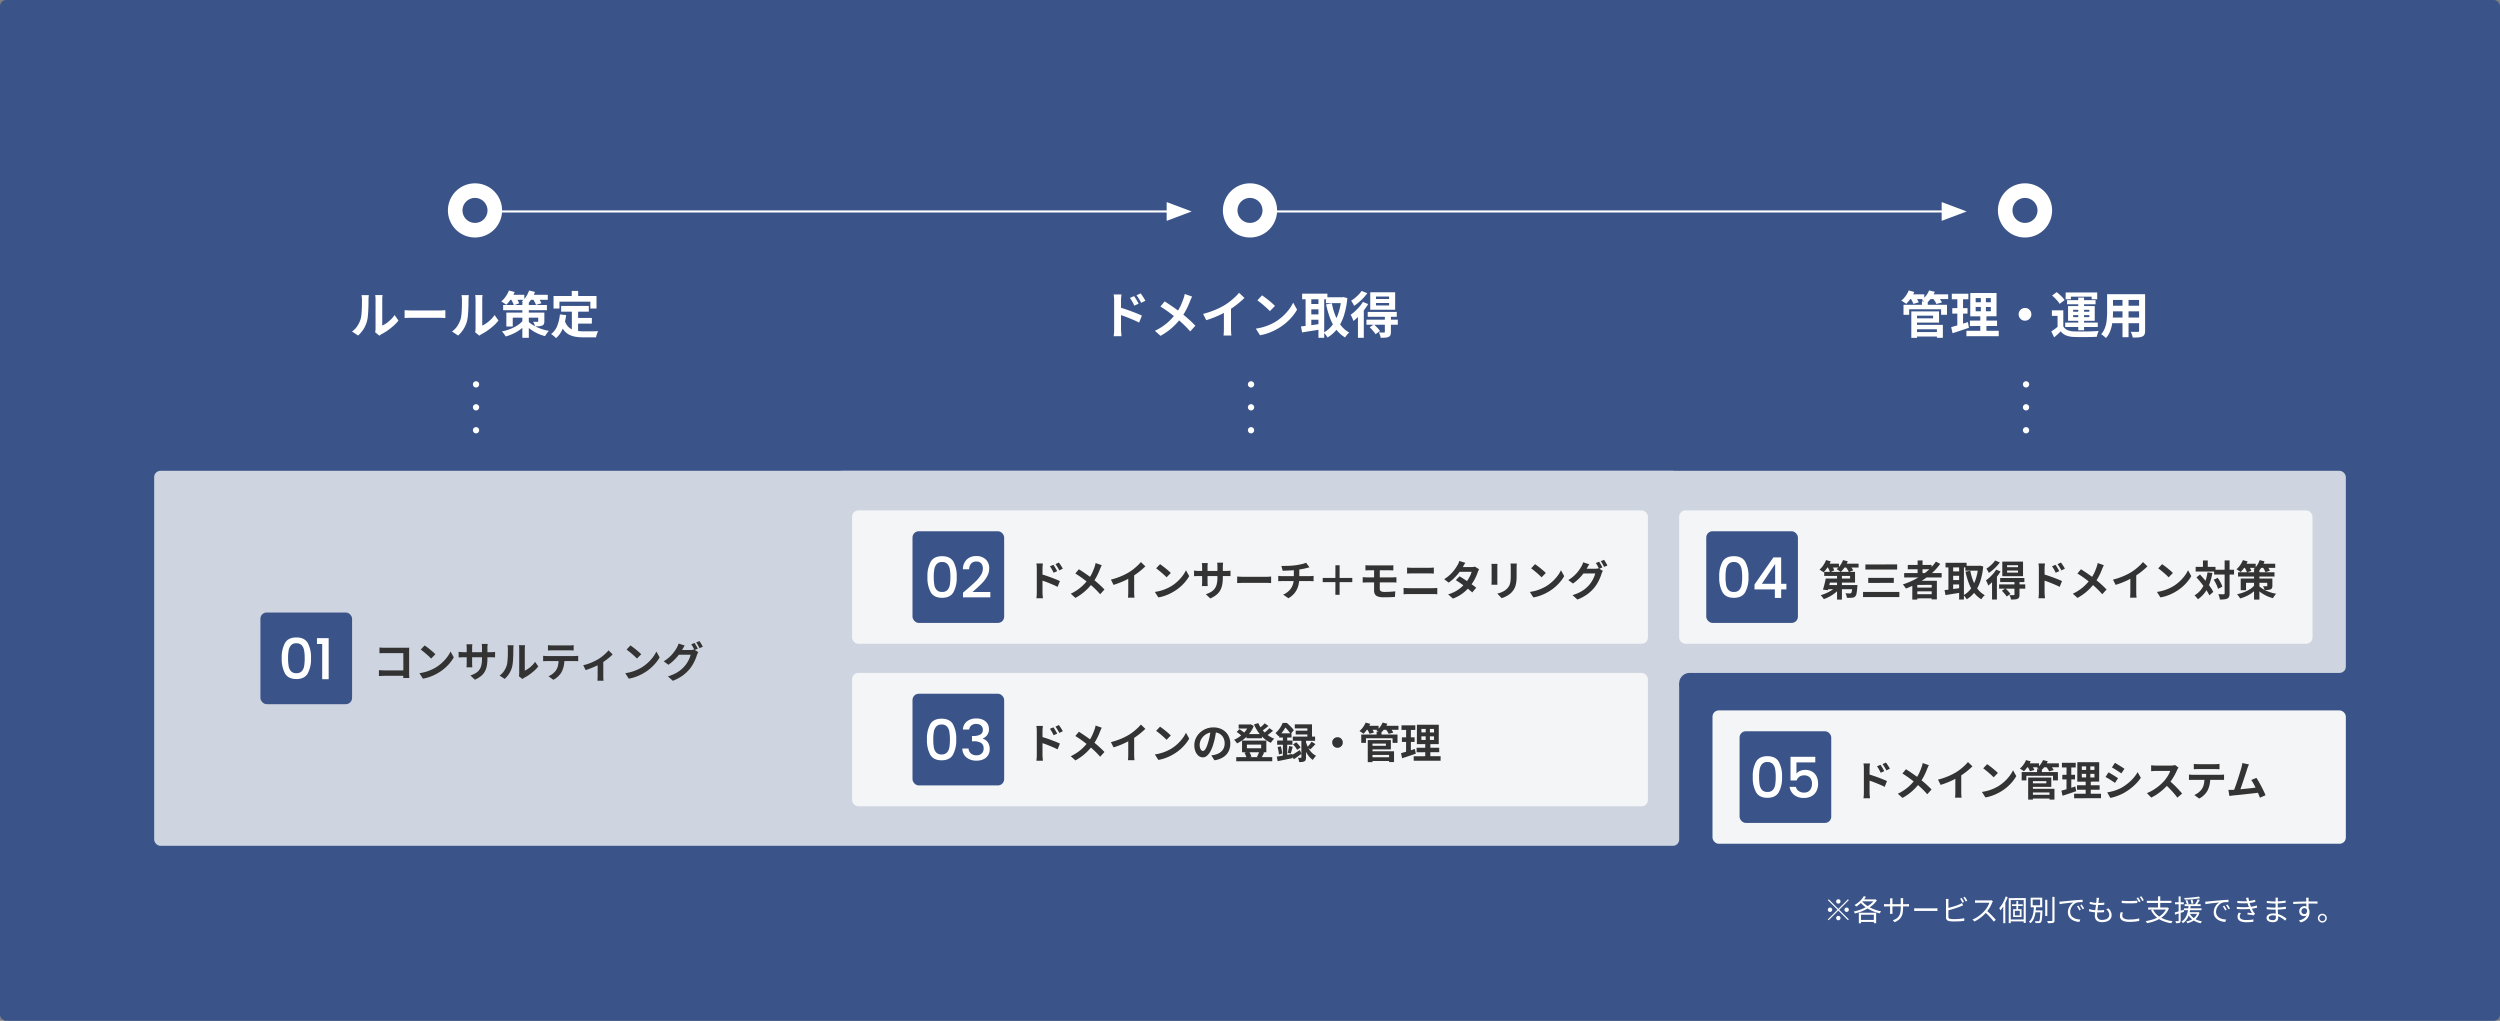 <svg xmlns="http://www.w3.org/2000/svg" width="1200" height="490" viewBox="0 0 1200 490"><rect x="0" y="0" width="1200" height="490" fill="#808080" stroke="none"/><g transform="translate(12856 17228)"><rect width="1200" height="490" rx="3" transform="translate(-12856 -17228)" fill="#3a5489"/><path d="M-47.928-.528q.072-.36.132-.828a7.448,7.448,0,0,0,.06-.948V-16.3a10.365,10.365,0,0,0-.084-1.416,5.624,5.624,0,0,0-.108-.648h3.576a5.424,5.424,0,0,0-.1.66,12.388,12.388,0,0,0-.072,1.428V-3.72A11.834,11.834,0,0,0-42.48-4.9,16.981,16.981,0,0,0-40.4-6.636a14.4,14.4,0,0,0,1.812-2.148l1.848,2.64A17.971,17.971,0,0,1-39.132-3.6a30.621,30.621,0,0,1-2.892,2.28A24.708,24.708,0,0,1-44.88.408,5.793,5.793,0,0,0-45.5.8q-.24.18-.408.324ZM-59.04-.888a9.542,9.542,0,0,0,2.592-2.664A12.861,12.861,0,0,0-54.96-6.624a9.756,9.756,0,0,0,.4-1.956q.132-1.164.2-2.5t.084-2.64q.012-1.308.012-2.412a10.9,10.9,0,0,0-.06-1.236q-.06-.516-.156-.972h3.528a2.094,2.094,0,0,0-.06.4q-.036.348-.072.816t-.036.972q0,1.056-.024,2.46t-.1,2.868q-.072,1.464-.216,2.772a15.57,15.57,0,0,1-.384,2.22,13.894,13.894,0,0,1-1.644,3.78,14.372,14.372,0,0,1-2.628,3.108Zm25.248-10.224,1.1.06q.672.036,1.4.06t1.356.024H-17.04q.84,0,1.584-.06t1.224-.084v3.768l-1.224-.072q-.816-.048-1.584-.048H-29.928q-1.032,0-2.112.036t-1.752.084ZM.072-.528Q.144-.888.2-1.356A7.447,7.447,0,0,0,.264-2.3V-16.3A10.365,10.365,0,0,0,.18-17.712a5.626,5.626,0,0,0-.108-.648H3.648a5.425,5.425,0,0,0-.1.66,12.388,12.388,0,0,0-.072,1.428V-3.72A11.834,11.834,0,0,0,5.52-4.9,16.981,16.981,0,0,0,7.6-6.636,14.4,14.4,0,0,0,9.408-8.784l1.848,2.64A17.971,17.971,0,0,1,8.868-3.6,30.621,30.621,0,0,1,5.976-1.32,24.708,24.708,0,0,1,3.12.408,5.793,5.793,0,0,0,2.5.8q-.24.18-.408.324ZM-11.04-.888A9.542,9.542,0,0,0-8.448-3.552,12.861,12.861,0,0,0-6.96-6.624a9.756,9.756,0,0,0,.4-1.956q.132-1.164.2-2.5t.084-2.64q.012-1.308.012-2.412a10.9,10.9,0,0,0-.06-1.236q-.06-.516-.156-.972h3.528a2.094,2.094,0,0,0-.06.4q-.036.348-.072.816t-.036.972q0,1.056-.024,2.46t-.1,2.868q-.072,1.464-.216,2.772a15.57,15.57,0,0,1-.384,2.22,13.894,13.894,0,0,1-1.644,3.78A14.372,14.372,0,0,1-8.112,1.056Zm24.552-12.7h21v2.472h-21Zm9.216-1.32h3.1V2.16h-3.1ZM15.048-9.96h16.8v2.448H18.12v4.248H15.048Zm15.288,0h2.952v4.1a3.529,3.529,0,0,1-.216,1.38,1.5,1.5,0,0,1-.888.756,4.821,4.821,0,0,1-1.476.324q-.828.06-1.86.06a7.377,7.377,0,0,0-.42-1.164q-.276-.612-.516-1.068.576.048,1.2.048h.84a.477.477,0,0,0,.288-.072.312.312,0,0,0,.1-.264Zm-7.32,3.792,2.16.816a14.636,14.636,0,0,1-2.76,2.976,18.583,18.583,0,0,1-3.6,2.316,23.75,23.75,0,0,1-4.1,1.572Q14.52,1.152,14.22.7a9.8,9.8,0,0,0-.66-.888q-.36-.432-.648-.72A24.608,24.608,0,0,0,16.956-2.1a18.936,18.936,0,0,0,3.5-1.788A10.664,10.664,0,0,0,23.016-6.168Zm2.064.024a11.961,11.961,0,0,0,2.448,1.98,20.4,20.4,0,0,0,3.6,1.788A22,22,0,0,0,35.448-1.2q-.288.312-.636.768T34.14.492a7.123,7.123,0,0,0-.516.852A20.469,20.469,0,0,1,29.436-.228a20.123,20.123,0,0,1-3.468-2.208,14.335,14.335,0,0,1-2.4-2.364Zm-8.9-12.36h7.488v2.4H16.176Zm9.624,0h9.12v2.4H25.8Zm-9.5-2.064,2.736.744A19.2,19.2,0,0,1,17.22-16.44,17.2,17.2,0,0,1,15-13.7q-.288-.24-.72-.54t-.888-.588q-.456-.288-.792-.456a12.653,12.653,0,0,0,2.124-2.376A13.552,13.552,0,0,0,16.3-20.568Zm9.672,0,2.808.7a17.03,17.03,0,0,1-1.7,3.444,15.055,15.055,0,0,1-2.208,2.748,6.393,6.393,0,0,0-.708-.54q-.444-.3-.912-.612a6.464,6.464,0,0,0-.828-.48,10.033,10.033,0,0,0,2.1-2.328A12.806,12.806,0,0,0,25.968-20.568Zm-8.832,3.96,2.352-.84q.48.7.972,1.548a8.85,8.85,0,0,1,.708,1.476l-2.5.96a10.693,10.693,0,0,0-.636-1.524A17.523,17.523,0,0,0,17.136-16.608Zm10.44-.216L30-17.568a14.354,14.354,0,0,1,1.08,1.584,9.734,9.734,0,0,1,.768,1.536l-2.544.816a13.824,13.824,0,0,0-.732-1.536A19.263,19.263,0,0,0,27.576-16.824Zm13.776,3.672H54.624v2.76H41.352ZM48-7.392h8.088V-4.68H48Zm-1.512-4.152h3V.048l-3-.36ZM40.752-9.072l3,.312A25.924,25.924,0,0,1,42.12-2.28,11.864,11.864,0,0,1,38.9,2.3a9.167,9.167,0,0,0-.672-.648q-.432-.384-.9-.744t-.8-.576A8.8,8.8,0,0,0,39.456-3.54,20.119,20.119,0,0,0,40.752-9.072ZM43.08-6.048A7.676,7.676,0,0,0,44.532-3.4,5.9,5.9,0,0,0,46.62-1.86a9.816,9.816,0,0,0,2.6.708,22.342,22.342,0,0,0,3,.192h2.508q.8,0,1.644-.012L57.936-1q.72-.012,1.2-.036a6.01,6.01,0,0,0-.42.876q-.2.516-.372,1.068A7.53,7.53,0,0,0,58.1,1.92H52.08a23.739,23.739,0,0,1-3.84-.288A10.042,10.042,0,0,1,45.084.588a7.871,7.871,0,0,1-2.5-2.172,12.642,12.642,0,0,1-1.86-3.7Zm3.36-14.3h3.072v4.368H46.44ZM37.7-17.928H58.32V-11.9H55.368v-3.312H40.536V-11.9H37.7Z" transform="translate(-12628 -17068)" fill="#fff"/><path d="M-55.632-17.856q.336.48.744,1.128t.78,1.3q.372.648.66,1.2l-2.088.936q-.336-.768-.66-1.368t-.66-1.164q-.336-.564-.792-1.188Zm3.144-1.32q.36.48.78,1.1t.816,1.26a12.358,12.358,0,0,1,.66,1.188l-2.016.984q-.384-.768-.732-1.356t-.7-1.128q-.348-.54-.8-1.116ZM-65.208-1.944v-13.8q0-.648-.06-1.464a12.6,12.6,0,0,0-.18-1.44H-61.7q-.072.624-.144,1.392t-.072,1.512v13.8q0,.312.036.924t.1,1.26q.06.648.108,1.152h-3.768a15.678,15.678,0,0,0,.18-1.668Q-65.208-1.248-65.208-1.944Zm2.592-10.488q1.2.312,2.676.8t2.988,1.056q1.512.564,2.856,1.1t2.208.972L-53.232-5.16q-1.032-.552-2.256-1.08t-2.484-1.044q-1.26-.516-2.46-.948t-2.184-.744Zm34.848-5.208a10.234,10.234,0,0,0-.528,1.068q-.288.66-.48,1.092-.432,1.2-1.08,2.6t-1.464,2.82a25.7,25.7,0,0,1-1.8,2.712A33.875,33.875,0,0,1-35.628-4.4a30.072,30.072,0,0,1-3.2,2.892A31.263,31.263,0,0,1-42.96,1.2l-2.688-2.424a26.73,26.73,0,0,0,5.664-3.588,27.278,27.278,0,0,0,4.248-4.5A19.125,19.125,0,0,0-33.4-13.02a33.36,33.36,0,0,0,1.476-3.66,8.436,8.436,0,0,0,.348-1.116q.156-.636.228-1.092Zm-13.2,2.328q.912.552,1.932,1.236t2.064,1.4q1.044.72,1.992,1.416t1.716,1.272q1.92,1.512,3.744,3.144t3.288,3.192L-28.7-.912q-1.584-1.824-3.216-3.372t-3.528-3.132q-.648-.552-1.488-1.2t-1.812-1.368q-.972-.72-2.052-1.452t-2.208-1.428Zm18.456,5.976a42,42,0,0,0,5.868-1.956,34.908,34.908,0,0,0,4.62-2.34A26.185,26.185,0,0,0-9.516-15.4q1.26-1,2.376-2.052a20.135,20.135,0,0,0,1.884-2.016l2.592,2.472q-1.1,1.08-2.412,2.184T-7.8-12.7q-1.416,1.008-2.808,1.848-1.368.792-3.06,1.632t-3.564,1.584Q-19.1-6.888-21-6.312Zm9.984-2.76,3.408-.792v10.8q0,.528.024,1.152T-9.024.228a5.725,5.725,0,0,0,.12.828H-12.7q.048-.288.084-.828t.06-1.164q.024-.624.024-1.152ZM5.784-18.24q.624.432,1.464,1.056t1.74,1.356q.9.732,1.692,1.428a16.742,16.742,0,0,1,1.3,1.248l-2.448,2.5q-.456-.5-1.2-1.2T6.72-13.3q-.864-.744-1.7-1.416T3.528-15.84Zm-3,15.984A25.417,25.417,0,0,0,6.312-3,24.6,24.6,0,0,0,9.384-4.1a27.932,27.932,0,0,0,2.592-1.3A23.209,23.209,0,0,0,15.72-8.184,23.865,23.865,0,0,0,18.7-11.436a18.4,18.4,0,0,0,2.016-3.3l1.872,3.384A22.346,22.346,0,0,1,20.34-8.136a25.827,25.827,0,0,1-3.012,3.06,25.087,25.087,0,0,1-3.624,2.6,27.214,27.214,0,0,1-2.64,1.4A26.993,26.993,0,0,1,8.076.108,22.526,22.526,0,0,1,4.8.912ZM36.456-17.3H44.64V-14.5H36.456ZM25.032-19.032h12.12v2.664H25.032ZM28.2-14.088h5.76v2.568H28.2Zm0,4.992h5.76v2.568H28.2ZM43.848-17.3h.5l.5-.1,1.872.48a38.135,38.135,0,0,1-1.668,8.5A21.441,21.441,0,0,1,41.9-2.232a16.606,16.606,0,0,1-4.68,4.224,11.329,11.329,0,0,0-.852-1.26A6.264,6.264,0,0,0,35.352-.36,12.554,12.554,0,0,0,39.5-3.948a19.888,19.888,0,0,0,2.868-5.544,30.392,30.392,0,0,0,1.476-7.188Zm-4.56,2.88a31.576,31.576,0,0,0,1.656,5.832A19.259,19.259,0,0,0,43.68-3.744a12.644,12.644,0,0,0,3.96,3.36A8.942,8.942,0,0,0,46.932.3a10.467,10.467,0,0,0-.732.864,7.421,7.421,0,0,0-.552.828,15.342,15.342,0,0,1-4.284-3.864,21.316,21.316,0,0,1-2.916-5.376,45.879,45.879,0,0,1-1.92-6.648Zm-12.6-3.528h2.736v15.7H26.688Zm6.168,0h2.76V2.136h-2.76Zm-8.4,14.64q1.2-.12,2.724-.312t3.24-.432q1.716-.24,3.4-.48L33.96-1.9q-2.328.408-4.7.78t-4.248.684ZM60.48-14.568v1.2h6.288v-1.2Zm0-3.1v1.176h6.288v-1.176ZM57.72-19.7H69.672v8.376H57.72ZM56.5-10.272H70.44V-7.92H56.5Zm-.6,3.7H70.944v2.448H55.9Zm8.832-1.632h2.9V-.7A4.242,4.242,0,0,1,67.4.852a1.578,1.578,0,0,1-.924.852,4.461,4.461,0,0,1-1.6.372q-.924.06-2.148.06A5.976,5.976,0,0,0,62.4.84a10.8,10.8,0,0,0-.552-1.272q.744.024,1.476.036t.972.012a.588.588,0,0,0,.348-.108.38.38,0,0,0,.084-.276ZM57.48-2.928,59.5-4.272q.768.7,1.608,1.584A11.839,11.839,0,0,1,62.4-1.1L60.264.408a8.207,8.207,0,0,0-.732-1.032q-.468-.576-1.008-1.188T57.48-2.928ZM54.192-15.1l2.52,1.056a25.31,25.31,0,0,1-2.04,2.976A36.442,36.442,0,0,1,52.2-8.244a26.287,26.287,0,0,1-2.544,2.316q-.12-.336-.348-.9t-.5-1.14a6.258,6.258,0,0,0-.516-.912,22.028,22.028,0,0,0,2.16-1.764,26.108,26.108,0,0,0,2.064-2.136A16.12,16.12,0,0,0,54.192-15.1Zm-.624-5.256,2.736,1.1a22.249,22.249,0,0,1-1.836,2.22,27.169,27.169,0,0,1-2.2,2.1,21.611,21.611,0,0,1-2.3,1.728q-.144-.336-.4-.792t-.528-.912q-.276-.456-.492-.744a16.967,16.967,0,0,0,1.9-1.368,19.755,19.755,0,0,0,1.788-1.668A11.329,11.329,0,0,0,53.568-20.352ZM51.816-9.72l2.664-2.664.144.048V2.136H51.816Z" transform="translate(-12256 -17068)" fill="#fff"/><path d="M-52.9-.6h11.688V1.536H-52.9Zm3.432-14.76h2.784v2.9h-2.784ZM-58.32-13.7h20.88v4.8h-2.832v-2.64H-55.608V-8.9H-58.32Zm5.328,3.168h11.736V-5.16H-52.992V-7.2h8.88V-8.472h-8.88Zm.12,6.48h13.44V2.16h-2.856v-4.1H-52.872Zm-1.7-6.48h2.736V2.184h-2.736ZM-55.92-18.72h7.584v2.28H-55.92Zm9.72,0h9.312v2.28H-46.2Zm-9.6-1.872,2.664.744A17.725,17.725,0,0,1-54.9-16.716a19.353,19.353,0,0,1-2.124,2.58,5.984,5.984,0,0,0-.7-.528l-.864-.576a6.116,6.116,0,0,0-.792-.456A11.449,11.449,0,0,0-57.312-17.9,12.583,12.583,0,0,0-55.8-20.592Zm9.768,0,2.736.672a14.172,14.172,0,0,1-1.68,2.964,14.236,14.236,0,0,1-2.112,2.34q-.312-.216-.756-.468t-.924-.5a9.212,9.212,0,0,0-.84-.4,9.78,9.78,0,0,0,2.1-2.052A10.781,10.781,0,0,0-46.032-20.592Zm-8.976,3.648,2.448-.672q.432.624.876,1.4A14.368,14.368,0,0,1-51-14.88l-2.592.744a8.253,8.253,0,0,0-.588-1.356Q-54.6-16.3-55.008-16.944Zm10.7.048,2.544-.672A16.021,16.021,0,0,1-40.692-16.2a9.885,9.885,0,0,1,.828,1.368l-2.664.744a7.033,7.033,0,0,0-.744-1.368Q-43.8-16.248-44.3-16.9Zm20.616,4.224.024,2.064,7.272.024-.024-2.064Zm0-4.272.024,2.016,7.272.024-.024-2.04Zm-2.568-2.424h12.6L-13.68-8.184l-12.6.024ZM-26.448-6.1h13.032v2.568L-26.424-3.5Zm-1.68,4.9L-12.6-1.224l-.024,2.592-15.48.024Zm-7.008-17.808h7.968l-.024,2.664h-7.944Zm.24,6.912h7.32l-.024,2.64h-7.32Zm-.528,9.12q1.056-.288,2.364-.66t2.772-.84q1.464-.468,2.88-.924l.5,2.736q-2.016.672-4.08,1.368T-34.776-.048Zm2.952-14.976h2.736V-3.216l-2.76.456Zm11.28-.384h2.424v9.024h.264L-18.528.024-21.456,0V-9.312h.264ZM0-12.168a2.747,2.747,0,0,1,1.548.4,3.2,3.2,0,0,1,1.092,1.1A2.963,2.963,0,0,1,3.048-9.12a2.758,2.758,0,0,1-.4,1.536,3.171,3.171,0,0,1-1.1,1.1A2.963,2.963,0,0,1,0-6.072a2.758,2.758,0,0,1-1.536-.4A3.109,3.109,0,0,1-2.64-7.6,3,3,0,0,1-3.048-9.12a2.747,2.747,0,0,1,.4-1.548A3.141,3.141,0,0,1-1.524-11.76,3,3,0,0,1,0-12.168ZM18.384-11.04v8.856h-2.76V-8.376H12.912V-11.04Zm0,7.7a4.177,4.177,0,0,0,1.968,1.764,8.457,8.457,0,0,0,3.1.636q1.08.048,2.6.06t3.192-.012q1.668-.024,3.264-.084t2.868-.18a5.874,5.874,0,0,0-.348.828q-.18.516-.336,1.044a8.683,8.683,0,0,0-.228.936q-1.1.072-2.544.1t-2.976.036q-1.536.012-2.976,0t-2.544-.06a11.358,11.358,0,0,1-3.672-.7A6.1,6.1,0,0,1,17.16-.96q-.7.72-1.476,1.428T13.992,1.944L12.624-.912q.768-.5,1.62-1.128t1.644-1.3ZM13.008-18.144l2.184-1.632q.7.528,1.44,1.2T18-17.232a9.167,9.167,0,0,1,1.008,1.272l-2.376,1.824a8.906,8.906,0,0,0-.924-1.308A19.163,19.163,0,0,0,14.4-16.86Q13.68-17.568,13.008-18.144Zm12.552.984h2.784V-1.488H25.56ZM23.112-8.736v.96h7.776v-.96Zm0-2.568v.936h7.776V-11.3ZM20.664-13.08H33.48V-6H20.664Zm-1.152-6.552H34.656v3.288H31.992v-1.248h-9.96v1.248h-2.52Zm.672,3.7h13.68v1.968H20.184ZM19.3-5.136H34.92v2.088H19.3ZM41.064-18.792H55.776v2.76H41.064Zm0,5.544h14.76v2.688H41.064Zm-.048,5.664h14.9v2.712h-14.9ZM39.408-18.792H42.24v8.64q0,1.416-.12,3.1a25.875,25.875,0,0,1-.468,3.372A15.669,15.669,0,0,1,40.62-.456,10.043,10.043,0,0,1,38.832,2.28a4.086,4.086,0,0,0-.648-.648q-.432-.36-.876-.7T36.552.408a8.783,8.783,0,0,0,1.56-2.388,12.867,12.867,0,0,0,.852-2.712,21.066,21.066,0,0,0,.36-2.808q.084-1.4.084-2.676Zm15.36,0h2.88V-1.248A4.45,4.45,0,0,1,57.36.54a1.955,1.955,0,0,1-1.032.972,5.511,5.511,0,0,1-1.848.432q-1.128.1-2.784.072a6.886,6.886,0,0,0-.36-1.392A10.694,10.694,0,0,0,50.76-.744q.7.024,1.392.036T53.388-.7h.78a.7.7,0,0,0,.468-.12.608.608,0,0,0,.132-.456Zm-7.968,1.1h2.9V1.848H46.8Z" transform="translate(-11884 -17068)" fill="#fff"/><g transform="translate(-13225.5 -19919)"><rect width="336" height="1" transform="translate(597.5 2792)" fill="#fff"/><path d="M4.5,0,9,12H0Z" transform="translate(941.5 2788) rotate(90)" fill="#fff"/></g><g transform="translate(-12847.677 -19919)"><rect width="335" height="1" transform="translate(592.677 2792)" fill="#fff"/><path d="M4.5,0,9,12H0Z" transform="translate(935.677 2788) rotate(90)" fill="#fff"/></g><circle cx="13" cy="13" r="13" transform="translate(-12641 -17140)" fill="#3a5489"/><path d="M13,7a6,6,0,1,0,6,6,6.007,6.007,0,0,0-6-6m0-7A13,13,0,1,1,0,13,13,13,0,0,1,13,0Z" transform="translate(-12641 -17140)" fill="#fff"/><circle cx="13" cy="13" r="13" transform="translate(-12269 -17140)" fill="#3a5489"/><path d="M13,7a6,6,0,1,0,6,6,6.007,6.007,0,0,0-6-6m0-7A13,13,0,1,1,0,13,13,13,0,0,1,13,0Z" transform="translate(-12269 -17140)" fill="#fff"/><circle cx="13" cy="13" r="13" transform="translate(-11897 -17140)" fill="#3a5489"/><path d="M13,7a6,6,0,1,0,6,6,6.007,6.007,0,0,0-6-6m0-7A13,13,0,1,1,0,13,13,13,0,0,1,13,0Z" transform="translate(-11897 -17140)" fill="#fff"/><path d="M0,23.517a1.5,1.5,0,0,1-1.5-1.5v-.006a1.5,1.5,0,0,1,1.5-1.5,1.5,1.5,0,0,1,1.5,1.5v.006A1.5,1.5,0,0,1,0,23.517ZM0,12.511a1.5,1.5,0,0,1-1.5-1.5v-.005A1.5,1.5,0,0,1,0,9.505a1.5,1.5,0,0,1,1.5,1.5v.005A1.5,1.5,0,0,1,0,12.511ZM0,1.505A1.5,1.5,0,0,1-1.5.005V0A1.5,1.5,0,0,1,0-1.5,1.5,1.5,0,0,1,1.5,0V.005A1.5,1.5,0,0,1,0,1.505Z" transform="translate(-12627.5 -17043.5)" fill="#fff"/><path d="M0,23.517a1.5,1.5,0,0,1-1.5-1.5v-.006a1.5,1.5,0,0,1,1.5-1.5,1.5,1.5,0,0,1,1.5,1.5v.006A1.5,1.5,0,0,1,0,23.517ZM0,12.511a1.5,1.5,0,0,1-1.5-1.5v-.005A1.5,1.5,0,0,1,0,9.505a1.5,1.5,0,0,1,1.5,1.5v.005A1.5,1.5,0,0,1,0,12.511ZM0,1.505A1.5,1.5,0,0,1-1.5.005V0A1.5,1.5,0,0,1,0-1.5,1.5,1.5,0,0,1,1.5,0V.005A1.5,1.5,0,0,1,0,1.505Z" transform="translate(-12255.5 -17043.5)" fill="#fff"/><path d="M0,23.517a1.5,1.5,0,0,1-1.5-1.5v-.006a1.5,1.5,0,0,1,1.5-1.5,1.5,1.5,0,0,1,1.5,1.5v.006A1.5,1.5,0,0,1,0,23.517ZM0,12.511a1.5,1.5,0,0,1-1.5-1.5v-.005A1.5,1.5,0,0,1,0,9.505a1.5,1.5,0,0,1,1.5,1.5v.005A1.5,1.5,0,0,1,0,12.511ZM0,1.505A1.5,1.5,0,0,1-1.5.005V0A1.5,1.5,0,0,1,0-1.5,1.5,1.5,0,0,1,1.5,0V.005A1.5,1.5,0,0,1,0,1.505Z" transform="translate(-11883.5 -17043.5)" fill="#fff"/><g transform="translate(-9)"><rect width="732" height="180" rx="3" transform="translate(-12773 -17002)" fill="#cfd5e0" opacity="0.998"/><rect width="725" height="97" rx="3" transform="translate(-12446 -17002)" fill="#cfd5e0" opacity="0.998"/><rect width="382" height="64" rx="3" transform="translate(-12438 -16983)" fill="#f4f5f7"/><rect width="304" height="64" rx="3" transform="translate(-12041 -16983)" fill="#f4f5f7"/><rect width="382" height="64" rx="3" transform="translate(-12438 -16905)" fill="#f4f5f7"/><path d="M4.68-8.3H15.04V-9.54H2.62V-11.5h14.8v5.16H4.68Zm-1.34,0H5.76q-.2.94-.43,1.96T4.87-4.38q-.23.94-.45,1.68l-2.4-.28q.24-.72.48-1.63t.47-1.87Q3.2-7.44,3.34-8.3ZM4.2-5.18H16.78v2H3.6Zm11.96,0h2.42l-.01.32a3.737,3.737,0,0,1-.05.54q-.16,2-.36,3.06A2.834,2.834,0,0,1,17.56.2a1.874,1.874,0,0,1-.69.51,2.9,2.9,0,0,1-.85.19q-.42.04-1.1.06T13.48.94a4.39,4.39,0,0,0-.21-1.13,4.372,4.372,0,0,0-.47-1.05q.64.06,1.21.08t.85,0a2.225,2.225,0,0,0,.4-.03.526.526,0,0,0,.28-.15,1.958,1.958,0,0,0,.36-1.01q.14-.81.26-2.53ZM8.78-11.04h2.34V1.8H8.78ZM8.3-4.46l1.86.82A13.637,13.637,0,0,1,8.6-2.02,17.46,17.46,0,0,1,6.7-.56,19.525,19.525,0,0,1,4.6.66a18.057,18.057,0,0,1-2.18.92A6.429,6.429,0,0,0,2,.95Q1.74.6,1.45.26A6.4,6.4,0,0,0,.92-.3a19.087,19.087,0,0,0,2.12-.74,20.539,20.539,0,0,0,2.04-.98A15.6,15.6,0,0,0,6.89-3.18,9.183,9.183,0,0,0,8.3-4.46ZM3.4-15.44H9.7v1.84H3.4Zm7.96,0h7.76v1.84H11.36ZM3.5-17.16l2.24.62a15.155,15.155,0,0,1-.97,1.95,20.468,20.468,0,0,1-1.2,1.82A13.322,13.322,0,0,1,2.3-11.28a3.729,3.729,0,0,0-.56-.44q-.36-.24-.73-.47t-.65-.39a9.777,9.777,0,0,0,1.81-2.05A12.619,12.619,0,0,0,3.5-17.16Zm8.16,0,2.26.58a13.548,13.548,0,0,1-1.48,2.86,13.444,13.444,0,0,1-1.9,2.28,4.413,4.413,0,0,0-.57-.46q-.37-.26-.74-.5a6.884,6.884,0,0,0-.65-.38,9.144,9.144,0,0,0,1.79-1.94A10.993,10.993,0,0,0,11.66-17.16ZM4.16-14l1.9-.8a15.053,15.053,0,0,1,.8,1.31,8.464,8.464,0,0,1,.58,1.25l-2.04.92a7.228,7.228,0,0,0-.51-1.3Q4.52-13.38,4.16-14Zm8.68,0,1.96-.72q.48.56.98,1.26a7.333,7.333,0,0,1,.74,1.24l-2.08.8a6.843,6.843,0,0,0-.66-1.26A15.286,15.286,0,0,0,12.84-14Zm9.56-1.06,15.24-.02-.02,2.44-15.24.02Zm1.36,6.44,12.28-.02-.02,2.42L23.76-6.2Zm-2.5,6.76H38.7L38.68.58H21.26ZM41-10.92H59l-.02,2.1H41Zm1.74-3.9,11.42-.02.02,2.08H42.72Zm3.5,10.88,8.94-.02.02,1.8-8.94.02Zm0,3.14h8.94l.02,2-8.94.02Zm1.22-16.18L49.82-17,49.8-9.74H47.44Zm8.78.56,2.06,1.08a27.6,27.6,0,0,1-4.56,4.96,36.084,36.084,0,0,1-5.65,3.96A42.78,42.78,0,0,1,41.82-3.5a6.508,6.508,0,0,0-.4-.63q-.26-.37-.55-.75a6.1,6.1,0,0,0-.51-.6,36.485,36.485,0,0,0,6.23-2.64,31.239,31.239,0,0,0,5.44-3.7A24.14,24.14,0,0,0,56.24-16.42ZM44.92-7.2,56.7-7.22V1.72H54.2l.02-6.98-6.92.02V1.8H44.9Zm25.46-7.22H77.2v2.34H70.38Zm-9.52-1.44h10.1v2.22H60.86Zm2.64,4.12h4.8V-9.6H63.5Zm0,4.16h4.8v2.14H63.5Zm13.04-6.84h.42l.42-.08,1.56.4a31.779,31.779,0,0,1-1.39,7.08,17.867,17.867,0,0,1-2.63,5.16,13.838,13.838,0,0,1-3.9,3.52A9.441,9.441,0,0,0,70.31.61a5.22,5.22,0,0,0-.85-.91,10.462,10.462,0,0,0,3.46-2.99,16.573,16.573,0,0,0,2.39-4.62,25.327,25.327,0,0,0,1.23-5.99Zm-3.8,2.4a26.314,26.314,0,0,0,1.38,4.86A16.049,16.049,0,0,0,76.4-3.12a10.536,10.536,0,0,0,3.3,2.8,7.452,7.452,0,0,0-.59.57,8.723,8.723,0,0,0-.61.72,6.185,6.185,0,0,0-.46.69,12.785,12.785,0,0,1-3.57-3.22,17.763,17.763,0,0,1-2.43-4.48,38.233,38.233,0,0,1-1.6-5.54Zm-10.5-2.94h2.28V-1.88H62.24Zm5.14,0h2.3V1.78h-2.3Zm-7,12.2q1-.1,2.27-.26t2.7-.36q1.43-.2,2.83-.4l.12,2.2q-1.94.34-3.92.65t-3.54.57ZM90.4-12.14v1h5.24v-1Zm0-2.58v.98h5.24v-.98Zm-2.3-1.7h9.96v6.98H88.1ZM87.08-8.56H98.7V-6.6H87.08Zm-.5,3.08H99.12v2.04H86.58Zm7.36-1.36h2.42V-.58A3.535,3.535,0,0,1,96.17.71a1.315,1.315,0,0,1-.77.71,3.717,3.717,0,0,1-1.33.31q-.77.05-1.79.05A4.98,4.98,0,0,0,92,.7a9,9,0,0,0-.46-1.06q.62.02,1.23.03t.81.01a.49.49,0,0,0,.29-.09.316.316,0,0,0,.07-.23ZM87.9-2.44l1.68-1.12q.64.58,1.34,1.32A9.866,9.866,0,0,1,92-.92L90.22.34a6.839,6.839,0,0,0-.61-.86q-.39-.48-.84-.99T87.9-2.44ZM85.16-12.58l2.1.88a21.092,21.092,0,0,1-1.7,2.48A30.368,30.368,0,0,1,83.5-6.87a21.906,21.906,0,0,1-2.12,1.93q-.1-.28-.29-.75t-.42-.95a5.214,5.214,0,0,0-.43-.76,18.356,18.356,0,0,0,1.8-1.47,21.757,21.757,0,0,0,1.72-1.78A13.433,13.433,0,0,0,85.16-12.58Zm-.52-4.38,2.28.92a18.54,18.54,0,0,1-1.53,1.85,22.641,22.641,0,0,1-1.83,1.75A18.009,18.009,0,0,1,81.64-11q-.12-.28-.33-.66t-.44-.76q-.23-.38-.41-.62a14.139,14.139,0,0,0,1.58-1.14,16.463,16.463,0,0,0,1.49-1.39A9.44,9.44,0,0,0,84.64-16.96ZM83.18-8.1l2.22-2.22.12.04V1.78H83.18Zm30.46-6.78q.28.4.62.94t.65,1.08q.31.54.55,1l-1.74.78q-.28-.64-.55-1.14t-.55-.97q-.28-.47-.66-.99Zm2.62-1.1q.3.4.65.92t.68,1.05a10.3,10.3,0,0,1,.55.99l-1.68.82q-.32-.64-.61-1.13t-.58-.94q-.29-.45-.67-.93ZM105.66-1.62v-11.5q0-.54-.05-1.22a10.5,10.5,0,0,0-.15-1.2h3.12q-.06.52-.12,1.16t-.06,1.26v11.5q0,.26.03.77T108.51.2q.05.54.09.96h-3.14a13.064,13.064,0,0,0,.15-1.39Q105.66-1.04,105.66-1.62Zm2.16-8.74q1,.26,2.23.67t2.49.88q1.26.47,2.38.92t1.84.81L115.64-4.3q-.86-.46-1.88-.9t-2.07-.87q-1.05-.43-2.05-.79t-1.82-.62Zm29.04-4.34a8.531,8.531,0,0,0-.44.89q-.24.55-.4.91-.36,1-.9,2.17T133.9-8.38a21.413,21.413,0,0,1-1.5,2.26,28.228,28.228,0,0,1-2.09,2.45,25.06,25.06,0,0,1-2.67,2.41A26.053,26.053,0,0,1,124.2,1l-2.24-2.02a22.275,22.275,0,0,0,4.72-2.99,22.731,22.731,0,0,0,3.54-3.75,15.937,15.937,0,0,0,1.95-3.09,27.8,27.8,0,0,0,1.23-3.05,7.03,7.03,0,0,0,.29-.93q.13-.53.19-.91Zm-11,1.94q.76.46,1.61,1.03t1.72,1.17q.87.6,1.66,1.18t1.43,1.06q1.6,1.26,3.12,2.62t2.74,2.66L136.08-.76q-1.32-1.52-2.68-2.81t-2.94-2.61q-.54-.46-1.24-1t-1.51-1.14q-.81-.6-1.71-1.21t-1.84-1.19Zm15.38,4.98a35,35,0,0,0,4.89-1.63,29.089,29.089,0,0,0,3.85-1.95,21.819,21.819,0,0,0,2.09-1.47q1.05-.83,1.98-1.71a16.779,16.779,0,0,0,1.57-1.68l2.16,2.06q-.92.9-2.01,1.82t-2.27,1.76q-1.18.84-2.34,1.54-1.14.66-2.55,1.36t-2.97,1.32q-1.56.62-3.14,1.1Zm8.32-2.3,2.84-.66v9q0,.44.02.96t.06.97a4.772,4.772,0,0,0,.1.69h-3.16q.04-.24.07-.69t.05-.97q.02-.52.02-.96Zm15.26-5.12q.52.36,1.22.88t1.45,1.13q.75.61,1.41,1.19a13.951,13.951,0,0,1,1.08,1.04l-2.04,2.08q-.38-.42-1-1t-1.34-1.2q-.72-.62-1.42-1.18t-1.24-.94Zm-2.5,13.32a21.181,21.181,0,0,0,2.94-.62,20.5,20.5,0,0,0,2.56-.92,23.277,23.277,0,0,0,2.16-1.08,19.341,19.341,0,0,0,3.12-2.32,19.887,19.887,0,0,0,2.48-2.71,15.329,15.329,0,0,0,1.68-2.75l1.56,2.82a18.621,18.621,0,0,1-1.87,2.68,21.523,21.523,0,0,1-2.51,2.55,20.906,20.906,0,0,1-3.02,2.17,22.679,22.679,0,0,1-2.2,1.17,22.494,22.494,0,0,1-2.49.98A18.772,18.772,0,0,1,164,.76Zm27.46-10.66h9.56v2.3h-9.56Zm-8.86-1.36h9.52v2.22h-9.52Zm13.9-3.1h2.38V-1.2a4.566,4.566,0,0,1-.22,1.59,1.615,1.615,0,0,1-.8.87,3.97,3.97,0,0,1-1.48.42,19.939,19.939,0,0,1-2.16.1,4.223,4.223,0,0,0-.14-.82q-.12-.46-.28-.93T191.8-.8q.84.04,1.56.04h.98a.59.59,0,0,0,.37-.09.439.439,0,0,0,.11-.35Zm-5.24,9.28,1.92-.92q.48.66.93,1.42t.79,1.49a7.926,7.926,0,0,1,.5,1.35l-2.08,1.04a9.573,9.573,0,0,0-.45-1.34q-.31-.76-.73-1.56A15.5,15.5,0,0,0,189.58-7.72ZM181.3-8.86l1.7-1.38q.88.96,1.82,2.04T186.65-6q.89,1.12,1.59,2.17a17.112,17.112,0,0,1,1.14,1.95l-1.9,1.64a15.886,15.886,0,0,0-1.08-1.98q-.68-1.08-1.53-2.24t-1.76-2.29Q182.2-7.88,181.3-8.86Zm3.12-8.12h2.3v4.44h-2.3Zm2.18,5.7,2.34.32a28.468,28.468,0,0,1-1.4,5.27,17.278,17.278,0,0,1-2.26,4.2,13.3,13.3,0,0,1-3.3,3.13,5.163,5.163,0,0,0-.43-.6q-.29-.36-.61-.71a6.49,6.49,0,0,0-.58-.57,10.374,10.374,0,0,0,3.08-2.67,13.839,13.839,0,0,0,2.01-3.71A23.593,23.593,0,0,0,186.6-11.28Zm14.66-.04h17.5v2.06h-17.5Zm7.68-1.1h2.58V1.8h-2.58Zm-6.4,4.12h14v2.04H205.1v3.54h-2.56Zm12.74,0h2.46v3.42a2.941,2.941,0,0,1-.18,1.15,1.248,1.248,0,0,1-.74.63,4.018,4.018,0,0,1-1.23.27q-.69.05-1.55.05a6.147,6.147,0,0,0-.35-.97q-.23-.51-.43-.89.48.04,1,.04h.7a.4.4,0,0,0,.24-.06.26.26,0,0,0,.08-.22Zm-6.1,3.16,1.8.68a12.2,12.2,0,0,1-2.3,2.48,15.485,15.485,0,0,1-3,1.93,19.792,19.792,0,0,1-3.42,1.31q-.16-.3-.41-.68a8.172,8.172,0,0,0-.55-.74q-.3-.36-.54-.6a20.506,20.506,0,0,0,3.37-.99,15.78,15.78,0,0,0,2.92-1.49A8.887,8.887,0,0,0,209.18-5.14Zm1.72.02a9.967,9.967,0,0,0,2.04,1.65,17,17,0,0,0,3,1.49,18.332,18.332,0,0,0,3.6.98q-.24.26-.53.64t-.56.77a5.933,5.933,0,0,0-.43.71,17.057,17.057,0,0,1-3.49-1.31,16.769,16.769,0,0,1-2.89-1.84,11.946,11.946,0,0,1-2-1.97Zm-7.42-10.3h6.24v2h-6.24Zm8.02,0h7.6v2h-7.6Zm-7.92-1.72,2.28.62a16,16,0,0,1-1.51,2.82,14.338,14.338,0,0,1-1.85,2.28q-.24-.2-.6-.45t-.74-.49q-.38-.24-.66-.38a10.545,10.545,0,0,0,1.77-1.98A11.294,11.294,0,0,0,203.58-17.14Zm8.06,0,2.34.58a14.192,14.192,0,0,1-1.42,2.87,12.546,12.546,0,0,1-1.84,2.29,5.329,5.329,0,0,0-.59-.45q-.37-.25-.76-.51a5.387,5.387,0,0,0-.69-.4,8.361,8.361,0,0,0,1.75-1.94A10.672,10.672,0,0,0,211.64-17.14Zm-7.36,3.3,1.96-.7q.4.58.81,1.29a7.375,7.375,0,0,1,.59,1.23l-2.08.8a8.912,8.912,0,0,0-.53-1.27A14.6,14.6,0,0,0,204.28-13.84Zm8.7-.18,2.02-.62a11.959,11.959,0,0,1,.9,1.32,8.113,8.113,0,0,1,.64,1.28l-2.12.68a11.52,11.52,0,0,0-.61-1.28A16.051,16.051,0,0,0,212.98-14.02Z" transform="translate(-11974 -16942)" fill="#333"/><path d="M13.64-14.88q.28.4.62.94t.65,1.08q.31.54.55,1l-1.74.78q-.28-.64-.55-1.14t-.55-.97q-.28-.47-.66-.99Zm2.62-1.1q.3.4.65.92t.68,1.05a10.3,10.3,0,0,1,.55.99l-1.68.82q-.32-.64-.61-1.13t-.58-.94q-.29-.45-.67-.93ZM5.66-1.62v-11.5q0-.54-.05-1.22a10.494,10.494,0,0,0-.15-1.2H8.58q-.06.52-.12,1.16T8.4-13.12v11.5q0,.26.03.77T8.51.2q.05.54.09.96H5.46A13.064,13.064,0,0,0,5.61-.23Q5.66-1.04,5.66-1.62Zm2.16-8.74q1,.26,2.23.67t2.49.88q1.26.47,2.38.92t1.84.81L15.64-4.3q-.86-.46-1.88-.9t-2.07-.87q-1.05-.43-2.05-.79T7.82-7.48ZM36.86-14.7a8.529,8.529,0,0,0-.44.89q-.24.55-.4.91-.36,1-.9,2.17T33.9-8.38a21.417,21.417,0,0,1-1.5,2.26,28.23,28.23,0,0,1-2.09,2.45,25.06,25.06,0,0,1-2.67,2.41A26.053,26.053,0,0,1,24.2,1L21.96-1.02a22.275,22.275,0,0,0,4.72-2.99,22.731,22.731,0,0,0,3.54-3.75,15.938,15.938,0,0,0,1.95-3.09A27.8,27.8,0,0,0,33.4-13.9a7.031,7.031,0,0,0,.29-.93q.13-.53.19-.91Zm-11,1.94q.76.46,1.61,1.03t1.72,1.17q.87.6,1.66,1.18t1.43,1.06q1.6,1.26,3.12,2.62t2.74,2.66L36.08-.76Q34.76-2.28,33.4-3.57T30.46-6.18q-.54-.46-1.24-1T27.71-8.32Q26.9-8.92,26-9.53t-1.84-1.19ZM41.24-7.78a35,35,0,0,0,4.89-1.63,29.09,29.09,0,0,0,3.85-1.95,21.82,21.82,0,0,0,2.09-1.47q1.05-.83,1.98-1.71a16.779,16.779,0,0,0,1.57-1.68l2.16,2.06q-.92.9-2.01,1.82T53.5-10.58q-1.18.84-2.34,1.54-1.14.66-2.55,1.36T45.64-6.36q-1.56.62-3.14,1.1Zm8.32-2.3,2.84-.66v9q0,.44.02.96t.06.97a4.77,4.77,0,0,0,.1.69H49.42q.04-.24.07-.69t.05-.97q.02-.52.02-.96ZM64.82-15.2q.52.36,1.22.88t1.45,1.13q.75.61,1.41,1.19a13.954,13.954,0,0,1,1.08,1.04L67.94-8.88q-.38-.42-1-1t-1.34-1.2q-.72-.62-1.42-1.18t-1.24-.94ZM62.32-1.88a21.181,21.181,0,0,0,2.94-.62,20.5,20.5,0,0,0,2.56-.92A23.277,23.277,0,0,0,69.98-4.5,19.341,19.341,0,0,0,73.1-6.82a19.888,19.888,0,0,0,2.48-2.71,15.33,15.33,0,0,0,1.68-2.75l1.56,2.82a18.622,18.622,0,0,1-1.87,2.68,21.522,21.522,0,0,1-2.51,2.55,20.906,20.906,0,0,1-3.02,2.17,22.678,22.678,0,0,1-2.2,1.17,22.494,22.494,0,0,1-2.49.98A18.772,18.772,0,0,1,64,.76ZM91.82-13.7q-.2,1.52-.52,3.24a31.519,31.519,0,0,1-.86,3.48A17.877,17.877,0,0,1,89.08-3.5a7.628,7.628,0,0,1-1.71,2.25,3.071,3.071,0,0,1-2.03.79,3.165,3.165,0,0,1-2.03-.75,5.123,5.123,0,0,1-1.48-2.07,7.739,7.739,0,0,1-.55-3,7.834,7.834,0,0,1,.7-3.28,8.726,8.726,0,0,1,1.95-2.73,9.245,9.245,0,0,1,2.92-1.87,9.481,9.481,0,0,1,3.61-.68,8.9,8.9,0,0,1,3.35.6,7.54,7.54,0,0,1,2.55,1.66,7.205,7.205,0,0,1,1.62,2.48,8.266,8.266,0,0,1,.56,3.06,8.053,8.053,0,0,1-.86,3.76A7.109,7.109,0,0,1,95.13-.54,10.934,10.934,0,0,1,90.92.94l-1.5-2.38q.58-.06,1.02-.14t.84-.18a7.611,7.611,0,0,0,1.79-.69,5.586,5.586,0,0,0,1.45-1.12,4.9,4.9,0,0,0,.97-1.57,5.419,5.419,0,0,0,.35-1.98,6.222,6.222,0,0,0-.36-2.16,4.863,4.863,0,0,0-1.06-1.71,4.671,4.671,0,0,0-1.7-1.12,6.3,6.3,0,0,0-2.3-.39,6.594,6.594,0,0,0-2.82.57,6.6,6.6,0,0,0-2.06,1.47,6.454,6.454,0,0,0-1.27,1.94,5.184,5.184,0,0,0-.43,1.98,5,5,0,0,0,.24,1.67,2.528,2.528,0,0,0,.59,1,1.079,1.079,0,0,0,.75.33,1.168,1.168,0,0,0,.83-.43,4.8,4.8,0,0,0,.81-1.31,17.723,17.723,0,0,0,.8-2.22,27.317,27.317,0,0,0,.78-3.08,31.344,31.344,0,0,0,.46-3.2Zm14.5,2.06h7.4v2h-7.4ZM101.4-.58h17.28V1.4H101.4Zm1.16-15.68h5.6v1.94h-5.6Zm4.84,0h.42l.4-.1,1.58.8a14.055,14.055,0,0,1-1.4,2.73,14.943,14.943,0,0,1-1.9,2.33,16.332,16.332,0,0,1-2.26,1.89,19.312,19.312,0,0,1-2.46,1.45,7.393,7.393,0,0,0-.65-.91,6.047,6.047,0,0,0-.79-.83,14.063,14.063,0,0,0,2.21-1.2,14.093,14.093,0,0,0,2.04-1.64,13.622,13.622,0,0,0,1.68-1.96,9.192,9.192,0,0,0,1.13-2.14Zm4.58-.66a13.661,13.661,0,0,0,1.81,3.08,14.23,14.23,0,0,0,2.62,2.6,12.816,12.816,0,0,0,3.21,1.8q-.26.24-.57.59t-.58.72a7.042,7.042,0,0,0-.45.69,14.092,14.092,0,0,1-3.37-2.16,16.07,16.07,0,0,1-2.71-3.02,20.694,20.694,0,0,1-2.02-3.66ZM101.6-12.66l1.3-1.32q.44.26.92.58t.91.66a5.11,5.11,0,0,1,.69.64l-1.36,1.46a8.941,8.941,0,0,0-1.09-1.02A14.409,14.409,0,0,0,101.6-12.66Zm13.44-4.14,1.82,1.28q-.84.7-1.75,1.38t-1.67,1.16l-1.42-1.12q.48-.34,1.04-.81t1.09-.97A12.258,12.258,0,0,0,115.04-16.8Zm2.26,2.32,1.76,1.24q-.84.74-1.81,1.48a19.576,19.576,0,0,1-1.77,1.22l-1.44-1.12q.54-.36,1.13-.84t1.16-1A12.061,12.061,0,0,0,117.3-14.48ZM106.52-6.6v1.78h6.84V-6.6Zm-2.34-1.9h11.66v5.58H104.18Zm1.16,5.84,2.2-.56A7.574,7.574,0,0,1,108.23-2a7.933,7.933,0,0,1,.45,1.2l-2.32.66a6.92,6.92,0,0,0-.39-1.24A8.808,8.808,0,0,0,105.34-2.66Zm7.12-.6,2.34.5-.72,1.4a11.867,11.867,0,0,1-.66,1.14l-2.1-.48a8.232,8.232,0,0,0,.43-.81q.21-.45.4-.91T112.46-3.26ZM137.54-8l1.86,1.16q-.6.68-1.24,1.35t-1.18,1.17l-1.5-1.02q.34-.34.72-.8t.74-.95A9.612,9.612,0,0,0,137.54-8Zm-8.9,1.3,1.56-1a12.749,12.749,0,0,1,1.2,1.25,6.678,6.678,0,0,1,.88,1.27L130.6-4.06a6.507,6.507,0,0,0-.81-1.31A13.013,13.013,0,0,0,128.64-6.7Zm.86-9.62h8.26v7.04h-2.22v-5.08H129.5Zm.44,3.04h6.84v1.82h-6.84Zm-1.4,2.86h10.7V-8.4h-10.7Zm4.12,1.04h2.22v8.9a3.943,3.943,0,0,1-.15,1.21,1.188,1.188,0,0,1-.61.69,2.7,2.7,0,0,1-1.08.32q-.62.06-1.44.06a5.418,5.418,0,0,0-.21-1.04q-.17-.58-.35-1.04.42.02.81.02h.53q.18,0,.23-.06a.314.314,0,0,0,.05-.2Zm-4.7,7.88q.76-.42,1.82-1.09t2.16-1.39l.74,1.82L130.85-.82q-.93.68-1.79,1.26Zm6.86-6.46a14.246,14.246,0,0,0,.65,1.84,13.69,13.69,0,0,0,1,1.9,8.822,8.822,0,0,0,1.4,1.71,7.6,7.6,0,0,0,1.85,1.29,5.8,5.8,0,0,0-.53.57q-.29.35-.57.72a4.5,4.5,0,0,0-.44.69,8.179,8.179,0,0,1-1.75-1.54,11.672,11.672,0,0,1-1.35-1.95,16.41,16.41,0,0,1-.97-2.07q-.39-1.02-.63-1.9ZM122-12h5.92v2H122Zm-.96,3.46h7.32v2.02h-7.32Zm.2,3.16,1.54-.4q.24.84.44,1.81a14.661,14.661,0,0,1,.26,1.67l-1.62.44a11.171,11.171,0,0,0-.2-1.71Q121.48-4.54,121.24-5.38Zm-.42,4.56q.96-.14,2.18-.35t2.57-.45l2.71-.48.16,2q-1.86.38-3.75.77t-3.41.69Zm5.96-5.1,1.72.4q-.24.86-.49,1.74t-.47,1.5l-1.46-.38q.14-.46.27-1.04t.25-1.17Q126.72-5.46,126.78-5.92Zm-3-5.28h2.08V-.44l-2.08.38Zm-.1-5.8h1.26v.46h.68v.62a28.545,28.545,0,0,1-1.54,2.57,14.848,14.848,0,0,1-2.44,2.79,3.7,3.7,0,0,0-.4-.54q-.26-.3-.53-.58a3.174,3.174,0,0,0-.51-.44,10.746,10.746,0,0,0,1.52-1.55,14.126,14.126,0,0,0,1.16-1.69A11.5,11.5,0,0,0,123.68-17Zm.32,0h1.66q.58.5,1.22,1.12t1.21,1.23a10.168,10.168,0,0,1,.93,1.13l-1.54,1.84a10.805,10.805,0,0,0-.82-1.19q-.52-.67-1.11-1.32a11.013,11.013,0,0,0-1.15-1.11H124Zm26,6.86a2.289,2.289,0,0,1,1.29.33,2.671,2.671,0,0,1,.91.92,2.469,2.469,0,0,1,.34,1.29,2.3,2.3,0,0,1-.33,1.28,2.643,2.643,0,0,1-.92.92,2.469,2.469,0,0,1-1.29.34,2.3,2.3,0,0,1-1.28-.33,2.591,2.591,0,0,1-.92-.94,2.5,2.5,0,0,1-.34-1.27,2.289,2.289,0,0,1,.33-1.29,2.618,2.618,0,0,1,.94-.91A2.5,2.5,0,0,1,150-10.14ZM165.92-.5h9.74V1.28h-9.74Zm2.86-12.3h2.32v2.42h-2.32Zm-7.38,1.38h17.4v4h-2.36v-2.2H163.66v2.2H161.4Zm4.44,2.64h9.78V-4.3h-9.78V-6h7.4V-7.06h-7.4Zm.1,5.4h11.2V1.8h-2.38V-1.62h-8.82Zm-1.42-5.4h2.28V1.82h-2.28ZM163.4-15.6h6.32v1.9H163.4Zm8.1,0h7.76v1.9H171.5Zm-8-1.56,2.22.62a14.771,14.771,0,0,1-1.47,2.61,16.128,16.128,0,0,1-1.77,2.15,4.987,4.987,0,0,0-.58-.44l-.72-.48a5.1,5.1,0,0,0-.66-.38,9.541,9.541,0,0,0,1.72-1.84A10.486,10.486,0,0,0,163.5-17.16Zm8.14,0,2.28.56a11.81,11.81,0,0,1-1.4,2.47,11.862,11.862,0,0,1-1.76,1.95q-.26-.18-.63-.39t-.77-.42a7.676,7.676,0,0,0-.7-.33,8.15,8.15,0,0,0,1.75-1.71A8.985,8.985,0,0,0,171.64-17.16Zm-7.48,3.04,2.04-.56q.36.52.73,1.17a11.97,11.97,0,0,1,.57,1.11l-2.16.62a6.879,6.879,0,0,0-.49-1.13Q164.5-13.58,164.16-14.12Zm8.92.04,2.12-.56a13.351,13.351,0,0,1,.89,1.14,8.238,8.238,0,0,1,.69,1.14l-2.22.62a5.861,5.861,0,0,0-.62-1.14Q173.5-13.54,173.08-14.08Zm17.18,3.52.02,1.72,6.06.02-.02-1.72Zm0-3.56.02,1.68,6.06.02-.02-1.7Zm-2.14-2.02h10.5l-.02,9.32-10.5.02Zm-.16,11.06h10.86v2.14l-10.84.02ZM186.56-1l12.94-.02-.02,2.16-12.9.02Zm-5.84-14.84h6.64l-.02,2.22h-6.62Zm.2,5.76h6.1L187-7.88h-6.1Zm-.44,7.6q.88-.24,1.97-.55t2.31-.7l2.4-.77.42,2.28q-1.68.56-3.4,1.14T181.02-.04Zm2.46-12.48h2.28V-2.68l-2.3.38Zm9.4-.32h2.02v7.52h.22L194.56.02,192.12,0V-7.76h.22Z" transform="translate(-12355 -16864)" fill="#333"/><path d="M13.64-14.88q.28.4.62.94t.65,1.08q.31.54.55,1l-1.74.78q-.28-.64-.55-1.14t-.55-.97q-.28-.47-.66-.99Zm2.62-1.1q.3.4.65.92t.68,1.05a10.3,10.3,0,0,1,.55.99l-1.68.82q-.32-.64-.61-1.13t-.58-.94q-.29-.45-.67-.93ZM5.66-1.62v-11.5q0-.54-.05-1.22a10.494,10.494,0,0,0-.15-1.2H8.58q-.06.52-.12,1.16T8.4-13.12v11.5q0,.26.03.77T8.51.2q.05.54.09.96H5.46A13.064,13.064,0,0,0,5.61-.23Q5.66-1.04,5.66-1.62Zm2.16-8.74q1,.26,2.23.67t2.49.88q1.26.47,2.38.92t1.84.81L15.64-4.3q-.86-.46-1.88-.9t-2.07-.87q-1.05-.43-2.05-.79T7.82-7.48ZM36.86-14.7a8.529,8.529,0,0,0-.44.89q-.24.55-.4.91-.36,1-.9,2.17T33.9-8.38a21.417,21.417,0,0,1-1.5,2.26,28.23,28.23,0,0,1-2.09,2.45,25.06,25.06,0,0,1-2.67,2.41A26.053,26.053,0,0,1,24.2,1L21.96-1.02a22.275,22.275,0,0,0,4.72-2.99,22.731,22.731,0,0,0,3.54-3.75,15.938,15.938,0,0,0,1.95-3.09A27.8,27.8,0,0,0,33.4-13.9a7.031,7.031,0,0,0,.29-.93q.13-.53.19-.91Zm-11,1.94q.76.46,1.61,1.03t1.72,1.17q.87.6,1.66,1.18t1.43,1.06q1.6,1.26,3.12,2.62t2.74,2.66L36.08-.76Q34.76-2.28,33.4-3.57T30.46-6.18q-.54-.46-1.24-1T27.71-8.32Q26.9-8.92,26-9.53t-1.84-1.19ZM41.24-7.78a35,35,0,0,0,4.89-1.63,29.09,29.09,0,0,0,3.85-1.95,21.82,21.82,0,0,0,2.09-1.47q1.05-.83,1.98-1.71a16.779,16.779,0,0,0,1.57-1.68l2.16,2.06q-.92.9-2.01,1.82T53.5-10.58q-1.18.84-2.34,1.54-1.14.66-2.55,1.36T45.64-6.36q-1.56.62-3.14,1.1Zm8.32-2.3,2.84-.66v9q0,.44.02.96t.06.97a4.77,4.77,0,0,0,.1.69H49.42q.04-.24.07-.69t.05-.97q.02-.52.02-.96ZM64.82-15.2q.52.36,1.22.88t1.45,1.13q.75.61,1.41,1.19a13.954,13.954,0,0,1,1.08,1.04L67.94-8.88q-.38-.42-1-1t-1.34-1.2q-.72-.62-1.42-1.18t-1.24-.94ZM62.32-1.88a21.181,21.181,0,0,0,2.94-.62,20.5,20.5,0,0,0,2.56-.92A23.277,23.277,0,0,0,69.98-4.5,19.341,19.341,0,0,0,73.1-6.82a19.888,19.888,0,0,0,2.48-2.71,15.33,15.33,0,0,0,1.68-2.75l1.56,2.82a18.622,18.622,0,0,1-1.87,2.68,21.522,21.522,0,0,1-2.51,2.55,20.906,20.906,0,0,1-3.02,2.17,22.678,22.678,0,0,1-2.2,1.17,22.494,22.494,0,0,1-2.49.98A18.772,18.772,0,0,1,64,.76ZM94.96-8.84a19.228,19.228,0,0,1-.27,3.37,9.167,9.167,0,0,1-.93,2.74A7.455,7.455,0,0,1,91.92-.52a12.759,12.759,0,0,1-2.98,1.78L86.8-.76a13.825,13.825,0,0,0,2.49-1.12,5.824,5.824,0,0,0,1.73-1.53,6.2,6.2,0,0,0,1.01-2.2,12.8,12.8,0,0,0,.33-3.13v-5.32q0-.62-.04-1.09t-.08-.77H95.1q-.04.3-.09.77a10.436,10.436,0,0,0-.05,1.09Zm-7.22-6.9q-.04.28-.08.75t-.04,1.05v7.16q0,.44.02.85t.03.72q.01.31.03.53H84.9a4.714,4.714,0,0,0,.06-.53q.02-.31.04-.72t.02-.85v-7.16q0-.44-.03-.9t-.09-.9Zm-6.6,3.6q.2.02.52.07t.74.08q.42.03.92.03H96.44q.8,0,1.3-.04t.9-.1v2.66a8.553,8.553,0,0,0-.86-.05q-.54-.01-1.34-.01H83.32q-.5,0-.91.01t-.72.03q-.31.02-.55.04Zm20.7,2.88.92.05q.56.03,1.17.05t1.13.02H115.8q.7,0,1.32-.05t1.02-.07v3.14l-1.02-.06q-.68-.04-1.32-.04H105.06q-.86,0-1.76.03t-1.46.07Zm21.22-5.1q.76,0,1.94-.01t2.48-.08q1.3-.07,2.4-.23.76-.1,1.49-.24t1.4-.29q.67-.15,1.22-.33t.93-.34l1.64,2.2q-.52.12-.9.22t-.64.16q-.62.16-1.34.31t-1.48.27q-.76.12-1.54.24-1.14.16-2.42.24t-2.48.13q-1.2.05-2.08.07Zm.86,13.78a9.519,9.519,0,0,0,2.89-1.95,7.335,7.335,0,0,0,1.68-2.66,9.853,9.853,0,0,0,.55-3.39V-12.7l2.62-.3v4.38a14.408,14.408,0,0,1-.49,3.8,9.659,9.659,0,0,1-1.63,3.31,10.613,10.613,0,0,1-3.08,2.67Zm-2.36-9q.42.04.9.08t.94.04h13.3q.22,0,.56-.02t.69-.05l.57-.05V-7q-.4-.04-.87-.06t-.89-.02H123.44q-.46,0-.98.02t-.9.06Zm35.54,3-6.08.02L151-.48h-2.02l.02-6.1-6.1.02V-8.58l6.08-.02.02-6.08h2.02L151-8.58l6.1-.02Zm6.32-8.12q.44.02.92.06t1.04.04H175q.52,0,.98-.03t.82-.07v2.5l-.81-.04q-.43-.02-.99-.02h-9.62q-.56,0-1.04.01t-.92.05Zm6.88,7.04v4.28a1.263,1.263,0,0,0,.54,1.16,3.383,3.383,0,0,0,1.74.34q1.36,0,2.66-.08t2.5-.2l-.18,2.7q-.64.04-1.55.08t-1.93.06q-1.02.02-1.96.02a7.776,7.776,0,0,1-2.81-.4,2.522,2.522,0,0,1-1.37-1.13,3.747,3.747,0,0,1-.38-1.75V-12.84h2.74v5.18Zm-8.2-1.3q.44.02,1.09.06t1.11.04h12.04q.22,0,.58-.02t.73-.03q.37-.01.63-.03l.02,2.56q-.4-.04-.98-.05t-.92-.01H164.3q-.42,0-1.08.03t-1.12.07Zm21.3-4.62q.54.06,1.19.09t1.15.03h8.28q.6,0,1.2-.04t1.02-.08v2.9l-1.06-.05q-.64-.03-1.16-.03h-8.26q-.58,0-1.22.02t-1.14.06ZM181.72-3.8q.6.04,1.25.08t1.25.04H195.7q.52,0,1.11-.03t1.09-.09V-.74q-.52-.06-1.14-.09T195.7-.86H184.22q-.6,0-1.27.03t-1.23.09Zm26.86-5.56q.92.52,2.01,1.23t2.21,1.47q1.12.76,2.11,1.48t1.67,1.28l-1.9,2.26q-.66-.6-1.63-1.39t-2.09-1.62q-1.12-.83-2.21-1.59t-1.95-1.3Zm9.4-3.4a5.89,5.89,0,0,0-.36.66,5.988,5.988,0,0,0-.3.76,20.5,20.5,0,0,1-.81,2.05,22.591,22.591,0,0,1-1.21,2.3,20.28,20.28,0,0,1-1.6,2.29,21.646,21.646,0,0,1-3.41,3.34,18.247,18.247,0,0,1-4.87,2.68L203.1-.7a17.8,17.8,0,0,0,3.64-1.52,15.971,15.971,0,0,0,2.67-1.88,19.075,19.075,0,0,0,1.97-2,13.99,13.99,0,0,0,1.29-1.75,17.417,17.417,0,0,0,1.06-1.94,9.285,9.285,0,0,0,.63-1.73H207.6l.92-2.28h5.68a7.5,7.5,0,0,0,.95-.06,4.683,4.683,0,0,0,.79-.16Zm-6.6-3.08q-.36.52-.71,1.12t-.53.92a22.008,22.008,0,0,1-1.72,2.55,26.453,26.453,0,0,1-2.33,2.63,20.373,20.373,0,0,1-2.73,2.28L201.2-8a17.378,17.378,0,0,0,2.99-2.31,18.907,18.907,0,0,0,2.05-2.34,22.073,22.073,0,0,0,1.32-2.01,6.623,6.623,0,0,0,.51-.97,8.33,8.33,0,0,0,.41-1.11Zm24.68.32q-.02.42-.05.91t-.03,1.09v3.96a22.877,22.877,0,0,1-.15,2.8,10.993,10.993,0,0,1-.45,2.1,7.452,7.452,0,0,1-.73,1.59,9.256,9.256,0,0,1-.99,1.31,8.181,8.181,0,0,1-1.52,1.29,12.079,12.079,0,0,1-1.73.96,16.159,16.159,0,0,1-1.61.63l-2.1-2.2a11.788,11.788,0,0,0,2.71-.95,7.482,7.482,0,0,0,2.11-1.57,6.341,6.341,0,0,0,.84-1.16,5.129,5.129,0,0,0,.49-1.29,10.425,10.425,0,0,0,.24-1.61q.07-.9.07-2.06v-3.8q0-.6-.03-1.09t-.09-.91Zm-9.28.16q-.02.36-.04.71t-.02.83v6.76q0,.38.02.88t.04.86h-2.9q.02-.28.06-.8t.04-.96v-6.74q0-.28-.02-.73t-.06-.81Zm18.04.16q.52.36,1.22.88t1.45,1.13q.75.61,1.41,1.19a13.951,13.951,0,0,1,1.08,1.04l-2.04,2.08q-.38-.42-1-1t-1.34-1.2q-.72-.62-1.42-1.18t-1.24-.94Zm-2.5,13.32a21.181,21.181,0,0,0,2.94-.62,20.5,20.5,0,0,0,2.56-.92,23.277,23.277,0,0,0,2.16-1.08,19.341,19.341,0,0,0,3.12-2.32,19.887,19.887,0,0,0,2.48-2.71,15.328,15.328,0,0,0,1.68-2.75l1.56,2.82a18.624,18.624,0,0,1-1.87,2.68,21.524,21.524,0,0,1-2.51,2.55,20.906,20.906,0,0,1-3.02,2.17,22.679,22.679,0,0,1-2.2,1.17,22.494,22.494,0,0,1-2.49.98A18.772,18.772,0,0,1,244,.76Zm33.26-14.5q.26.36.55.86t.57,1q.28.5.46.88l-1.6.68q-.3-.62-.73-1.41a15.379,15.379,0,0,0-.83-1.37Zm2.36-.9q.26.36.57.87t.6,1a8.489,8.489,0,0,1,.45.85l-1.58.68q-.32-.64-.76-1.42a12.394,12.394,0,0,0-.86-1.34Zm-.56,5.3a5.544,5.544,0,0,0-.36.67,6.534,6.534,0,0,0-.3.77,19.024,19.024,0,0,1-.74,2.01,22.911,22.911,0,0,1-1.16,2.33,17.344,17.344,0,0,1-1.6,2.34,18.381,18.381,0,0,1-3.33,3.12,21.278,21.278,0,0,1-4.73,2.52L262.8-.34a20.71,20.71,0,0,0,3.52-1.39A14.978,14.978,0,0,0,268.9-3.4a15.623,15.623,0,0,0,1.96-1.9,12.411,12.411,0,0,0,1.27-1.76,15.114,15.114,0,0,0,1-1.96,10.092,10.092,0,0,0,.57-1.72h-6.74l.92-2.26h5.7a6.44,6.44,0,0,0,.95-.07,5.33,5.33,0,0,0,.79-.17Zm-6.52-3.16q-.36.52-.7,1.12t-.52.92a20.981,20.981,0,0,1-1.68,2.49,23.654,23.654,0,0,1-2.25,2.5,21.46,21.46,0,0,1-2.69,2.21l-2.24-1.68a17.316,17.316,0,0,0,2.32-1.66,16.989,16.989,0,0,0,1.74-1.71,17.912,17.912,0,0,0,1.28-1.64q.54-.79.9-1.43a6.621,6.621,0,0,0,.51-.97,6.575,6.575,0,0,0,.39-1.11Z" transform="translate(-12355 -16942)" fill="#333"/><g transform="translate(-13204 -19320)"><path d="M3.14-14.2q.56.06,1.26.09t1.2.03H15.68q.44,0,.97-.01t.79-.03q-.02.34-.04.87t-.02.97V-1.92q0,.52.03,1.22T17.46.44h-2.9q.02-.44.03-.97T14.6-1.6v-9.9H5.62q-.64,0-1.35.02t-1.13.06ZM2.88-3.34q.52.04,1.17.08t1.33.04h10.8V-.6H5.46q-.58,0-1.33.04T2.88-.48ZM24.82-15.2q.52.36,1.22.88t1.45,1.13q.75.61,1.41,1.19a13.952,13.952,0,0,1,1.08,1.04L27.94-8.88q-.38-.42-1-1t-1.34-1.2q-.72-.62-1.42-1.18t-1.24-.94ZM22.32-1.88a21.181,21.181,0,0,0,2.94-.62,20.5,20.5,0,0,0,2.56-.92A23.277,23.277,0,0,0,29.98-4.5,19.341,19.341,0,0,0,33.1-6.82a19.887,19.887,0,0,0,2.48-2.71,15.329,15.329,0,0,0,1.68-2.75l1.56,2.82a18.622,18.622,0,0,1-1.87,2.68,21.523,21.523,0,0,1-2.51,2.55,20.906,20.906,0,0,1-3.02,2.17,22.679,22.679,0,0,1-2.2,1.17,22.494,22.494,0,0,1-2.49.98A18.772,18.772,0,0,1,24,.76ZM54.96-8.84a19.229,19.229,0,0,1-.27,3.37,9.167,9.167,0,0,1-.93,2.74A7.455,7.455,0,0,1,51.92-.52a12.759,12.759,0,0,1-2.98,1.78L46.8-.76a13.825,13.825,0,0,0,2.49-1.12,5.824,5.824,0,0,0,1.73-1.53,6.2,6.2,0,0,0,1.01-2.2,12.8,12.8,0,0,0,.33-3.13v-5.32q0-.62-.04-1.09t-.08-.77H55.1q-.04.3-.09.77a10.435,10.435,0,0,0-.05,1.09Zm-7.22-6.9q-.04.28-.08.75t-.04,1.05v7.16q0,.44.02.85t.03.72q.01.31.03.53H44.9a4.715,4.715,0,0,0,.06-.53q.02-.31.04-.72t.02-.85v-7.16q0-.44-.03-.9t-.09-.9Zm-6.6,3.6q.2.02.52.07t.74.08q.42.03.92.03H56.44q.8,0,1.3-.04t.9-.1v2.66a8.553,8.553,0,0,0-.86-.05q-.54-.01-1.34-.01H43.32q-.5,0-.91.01t-.72.03q-.31.02-.55.04ZM70.06-.44q.06-.3.11-.69a6.206,6.206,0,0,0,.05-.79V-13.58a8.637,8.637,0,0,0-.07-1.18,4.687,4.687,0,0,0-.09-.54h2.98a4.522,4.522,0,0,0-.08.55,10.323,10.323,0,0,0-.06,1.19V-3.1a9.861,9.861,0,0,0,1.7-.98,14.152,14.152,0,0,0,1.73-1.45,12,12,0,0,0,1.51-1.79l1.54,2.2A14.976,14.976,0,0,1,77.39-3a25.517,25.517,0,0,1-2.41,1.9A20.59,20.59,0,0,1,72.6.34a4.827,4.827,0,0,0-.52.33q-.2.15-.34.27ZM60.8-.74a7.952,7.952,0,0,0,2.16-2.22A10.717,10.717,0,0,0,64.2-5.52a8.13,8.13,0,0,0,.33-1.63q.11-.97.17-2.08t.07-2.2q.01-1.09.01-2.01a9.086,9.086,0,0,0-.05-1.03q-.05-.43-.13-.81h2.94a1.744,1.744,0,0,0-.05.33q-.03.29-.06.68t-.03.81q0,.88-.02,2.05T67.3-9.02q-.06,1.22-.18,2.31a12.976,12.976,0,0,1-.32,1.85,11.578,11.578,0,0,1-1.37,3.15A11.977,11.977,0,0,1,63.24.88Zm23.22-14.6a10.181,10.181,0,0,0,1.08.11q.58.03,1.06.03H94.2q.52,0,1.08-.03t1.08-.11v2.58q-.52-.04-1.08-.06t-1.08-.02H86.18q-.52,0-1.11.02t-1.05.06ZM81.7-10.22q.44.04.95.08t.97.04h13.1q.32,0,.87-.03t.95-.09v2.6q-.36-.04-.88-.05t-.94-.01H83.62q-.44,0-.97.02t-.95.06ZM91.94-8.84a16.452,16.452,0,0,1-.34,3.51,11.37,11.37,0,0,1-.98,2.79,8.22,8.22,0,0,1-.96,1.4A10.258,10.258,0,0,1,88.28.22,8.584,8.584,0,0,1,86.6,1.3L84.26-.4A8.022,8.022,0,0,0,86.3-1.6a7.66,7.66,0,0,0,1.58-1.66A6.931,6.931,0,0,0,88.9-5.82a16.43,16.43,0,0,0,.26-3Zm9,3.14a20.3,20.3,0,0,0,2.65-.77,26.977,26.977,0,0,0,2.53-1.06q1.18-.57,1.98-1.03a19.812,19.812,0,0,0,1.93-1.35q.95-.75,1.75-1.51a12.011,12.011,0,0,0,1.3-1.42l1.98,1.94a13.792,13.792,0,0,1-1.53,1.45q-.95.79-2.05,1.58t-2.2,1.43q-.68.42-1.56.85t-1.85.84q-.97.41-1.94.77t-1.81.64ZM107.86-7l2.72-.52V-.4q0,.34.01.78t.05.81q.04.37.08.57h-2.96a3.587,3.587,0,0,0,.05-.57q.01-.37.03-.81t.02-.78Zm15.76-8.2q.52.36,1.22.88t1.45,1.13q.75.61,1.41,1.19a13.952,13.952,0,0,1,1.08,1.04l-2.04,2.08q-.38-.42-1-1t-1.34-1.2q-.72-.62-1.42-1.18t-1.24-.94Zm-2.5,13.32a21.181,21.181,0,0,0,2.94-.62,20.5,20.5,0,0,0,2.56-.92,23.277,23.277,0,0,0,2.16-1.08,19.341,19.341,0,0,0,3.12-2.32,19.887,19.887,0,0,0,2.48-2.71,15.329,15.329,0,0,0,1.68-2.75l1.56,2.82a18.621,18.621,0,0,1-1.87,2.68,21.523,21.523,0,0,1-2.51,2.55,20.906,20.906,0,0,1-3.02,2.17,22.679,22.679,0,0,1-2.2,1.17,22.494,22.494,0,0,1-2.49.98,18.772,18.772,0,0,1-2.73.67Zm33.26-14.5q.26.36.55.86t.57,1q.28.5.46.88l-1.6.68q-.3-.62-.73-1.41a15.382,15.382,0,0,0-.83-1.37Zm2.36-.9q.26.36.57.87t.6,1a8.486,8.486,0,0,1,.45.85l-1.58.68q-.32-.64-.76-1.42a12.394,12.394,0,0,0-.86-1.34Zm-.56,5.3a5.537,5.537,0,0,0-.36.67,6.534,6.534,0,0,0-.3.77,19.014,19.014,0,0,1-.74,2.01,22.911,22.911,0,0,1-1.16,2.33,17.346,17.346,0,0,1-1.6,2.34,18.38,18.38,0,0,1-3.33,3.12,21.278,21.278,0,0,1-4.73,2.52L141.6-.34a20.711,20.711,0,0,0,3.52-1.39A14.978,14.978,0,0,0,147.7-3.4a15.623,15.623,0,0,0,1.96-1.9,12.412,12.412,0,0,0,1.27-1.76,15.114,15.114,0,0,0,1-1.96,10.094,10.094,0,0,0,.57-1.72h-6.74l.92-2.26h5.7a6.44,6.44,0,0,0,.95-.07,5.33,5.33,0,0,0,.79-.17Zm-6.52-3.16q-.36.52-.7,1.12t-.52.92a20.977,20.977,0,0,1-1.68,2.49,23.658,23.658,0,0,1-2.25,2.5,21.458,21.458,0,0,1-2.69,2.21l-2.24-1.68a17.317,17.317,0,0,0,2.32-1.66,16.989,16.989,0,0,0,1.74-1.71,17.907,17.907,0,0,0,1.28-1.64q.54-.79.9-1.43a6.624,6.624,0,0,0,.51-.97,6.573,6.573,0,0,0,.39-1.11Z" transform="translate(536 2417)" fill="#333"/><g transform="translate(122 -1306)"><rect width="44" height="44" rx="3" transform="translate(360 3692)" fill="#3a5489"/><path d="M-11.759-10.1a14.217,14.217,0,0,1,1.58-7.3q1.579-2.632,5.441-2.632T.7-17.4a14.217,14.217,0,0,1,1.579,7.3A14.5,14.5,0,0,1,.7-2.714Q-.878-.054-4.738-.054t-5.441-2.66A14.5,14.5,0,0,1-11.759-10.1Zm11.016,0a20.471,20.471,0,0,0-.284-3.7,4.968,4.968,0,0,0-1.147-2.47,3.278,3.278,0,0,0-2.565-.958,3.278,3.278,0,0,0-2.565.958A4.968,4.968,0,0,0-8.451-13.8a20.471,20.471,0,0,0-.283,3.7,22.541,22.541,0,0,0,.27,3.807A4.764,4.764,0,0,0-7.317-3.807a3.348,3.348,0,0,0,2.578.945A3.348,3.348,0,0,0-2.16-3.807,4.764,4.764,0,0,0-1.012-6.291,22.542,22.542,0,0,0-.742-10.1Zm5.886-6.777v-2.808H10.76V0H7.655V-16.875Z" transform="translate(382 3724)" fill="#fff"/></g></g><g transform="translate(-12769 -20665)"><rect width="44" height="44" rx="3" transform="translate(360 3692)" fill="#3a5489"/><path d="M-14.823-10.1a14.217,14.217,0,0,1,1.58-7.3q1.579-2.632,5.441-2.632T-2.362-17.4A14.217,14.217,0,0,1-.783-10.1,14.5,14.5,0,0,1-2.362-2.714Q-3.942-.054-7.8-.054t-5.441-2.66A14.5,14.5,0,0,1-14.823-10.1Zm11.016,0a20.471,20.471,0,0,0-.284-3.7,4.968,4.968,0,0,0-1.147-2.47A3.278,3.278,0,0,0-7.8-17.226a3.278,3.278,0,0,0-2.565.958,4.968,4.968,0,0,0-1.148,2.47,20.471,20.471,0,0,0-.283,3.7,22.541,22.541,0,0,0,.27,3.807,4.764,4.764,0,0,0,1.148,2.484A3.348,3.348,0,0,0-7.8-2.862a3.348,3.348,0,0,0,2.578-.945A4.764,4.764,0,0,0-4.077-6.291,22.542,22.542,0,0,0-3.807-10.1ZM4.185-4.185Q6.777-6.426,8.276-7.871a16.6,16.6,0,0,0,2.5-3.011,5.785,5.785,0,0,0,1-3.132A3.833,3.833,0,0,0,11-16.551a2.979,2.979,0,0,0-2.417-.918,3.094,3.094,0,0,0-2.47,1.012,4.213,4.213,0,0,0-.932,2.714H2.214a6.337,6.337,0,0,1,1.85-4.712,6.367,6.367,0,0,1,4.5-1.633,6.312,6.312,0,0,1,4.6,1.62,5.76,5.76,0,0,1,1.66,4.32,7.669,7.669,0,0,1-.986,3.74A15.059,15.059,0,0,1,11.489-7.2q-1.364,1.418-3.47,3.281L6.8-2.835h8.559V-.27H2.241V-2.511Z" transform="translate(382 3724)" fill="#fff"/></g><g transform="translate(-12388 -20665)"><rect width="44" height="44" rx="3" transform="translate(360 3692)" fill="#3a5489"/><path d="M-15.768-10.1a14.217,14.217,0,0,1,1.58-7.3q1.579-2.632,5.441-2.632T-3.307-17.4a14.217,14.217,0,0,1,1.579,7.3A14.5,14.5,0,0,1-3.307-2.714q-1.58,2.66-5.441,2.66t-5.441-2.66A14.5,14.5,0,0,1-15.768-10.1Zm11.016,0a20.471,20.471,0,0,0-.284-3.7,4.968,4.968,0,0,0-1.147-2.47,3.278,3.278,0,0,0-2.565-.958,3.278,3.278,0,0,0-2.565.958,4.968,4.968,0,0,0-1.148,2.47,20.471,20.471,0,0,0-.283,3.7,22.541,22.541,0,0,0,.27,3.807,4.764,4.764,0,0,0,1.148,2.484,3.348,3.348,0,0,0,2.578.945A3.348,3.348,0,0,0-6.17-3.807,4.764,4.764,0,0,0-5.022-6.291,22.542,22.542,0,0,0-4.752-10.1ZM1.161-4.1V-6.426L10.233-19.44h3.726V-6.777H16.47V-4.1H13.959V0H10.935V-4.1Zm9.909-12.2L4.7-6.777H11.07Z" transform="translate(382 3724)" fill="#fff"/></g><g transform="translate(-12769 -20587)"><rect width="44" height="44" rx="3" transform="translate(360 3692)" fill="#3a5489"/><path d="M-15.053-10.1a14.217,14.217,0,0,1,1.58-7.3q1.579-2.632,5.441-2.632T-2.592-17.4a14.217,14.217,0,0,1,1.579,7.3A14.5,14.5,0,0,1-2.592-2.714q-1.58,2.66-5.441,2.66t-5.441-2.66A14.5,14.5,0,0,1-15.053-10.1Zm11.016,0a20.471,20.471,0,0,0-.284-3.7,4.968,4.968,0,0,0-1.147-2.47,3.278,3.278,0,0,0-2.565-.958,3.278,3.278,0,0,0-2.565.958,4.968,4.968,0,0,0-1.148,2.47,20.471,20.471,0,0,0-.283,3.7,22.541,22.541,0,0,0,.27,3.807,4.764,4.764,0,0,0,1.148,2.484,3.348,3.348,0,0,0,2.578.945,3.348,3.348,0,0,0,2.578-.945A4.764,4.764,0,0,0-4.306-6.291,22.542,22.542,0,0,0-4.036-10.1ZM2.2-14.823a5.172,5.172,0,0,1,1.931-3.915,7.05,7.05,0,0,1,4.523-1.4,7.35,7.35,0,0,1,3.267.675A4.839,4.839,0,0,1,14-17.631a4.962,4.962,0,0,1,.7,2.619,4.634,4.634,0,0,1-.891,2.862,4.332,4.332,0,0,1-2.133,1.593v.108a4.533,4.533,0,0,1,2.484,1.769,5.624,5.624,0,0,1,.891,3.28,5.5,5.5,0,0,1-.729,2.835,5.035,5.035,0,0,1-2.16,1.958A7.593,7.593,0,0,1,8.735.108a7.441,7.441,0,0,1-4.793-1.5A5.554,5.554,0,0,1,1.931-5.7H4.9A3.369,3.369,0,0,0,6.008-3.362a3.871,3.871,0,0,0,2.7.9,3.4,3.4,0,0,0,2.538-.9A3.187,3.187,0,0,0,12.137-5.7a2.981,2.981,0,0,0-1.2-2.687,6.77,6.77,0,0,0-3.685-.8h-.7v-2.538h.729a6.615,6.615,0,0,0,3.335-.729,2.406,2.406,0,0,0,1.148-2.214,2.669,2.669,0,0,0-.837-2.066A3.384,3.384,0,0,0,8.546-17.5a3.343,3.343,0,0,0-2.349.769,3.108,3.108,0,0,0-1,1.9Z" transform="translate(382 3724)" fill="#fff"/></g><g transform="translate(0 581)"><rect width="10" height="10" transform="translate(-12046 -17491)" fill="#cfd5e0"/><circle cx="5" cy="5" r="5" transform="translate(-12041 -17486)" fill="#3a5389"/></g><rect width="304" height="64" rx="3" transform="translate(-12025 -16887)" fill="#f4f5f7"/><path d="M13.64-14.88q.28.4.62.94t.65,1.08q.31.54.55,1l-1.74.78q-.28-.64-.55-1.14t-.55-.97q-.28-.47-.66-.99Zm2.62-1.1q.3.4.65.92t.68,1.05a10.3,10.3,0,0,1,.55.99l-1.68.82q-.32-.64-.61-1.13t-.58-.94q-.29-.45-.67-.93ZM5.66-1.62v-11.5q0-.54-.05-1.22a10.494,10.494,0,0,0-.15-1.2H8.58q-.06.52-.12,1.16T8.4-13.12v11.5q0,.26.03.77T8.51.2q.05.54.09.96H5.46A13.064,13.064,0,0,0,5.61-.23Q5.66-1.04,5.66-1.62Zm2.16-8.74q1,.26,2.23.67t2.49.88q1.26.47,2.38.92t1.84.81L15.64-4.3q-.86-.46-1.88-.9t-2.07-.87q-1.05-.43-2.05-.79T7.82-7.48ZM36.86-14.7a8.529,8.529,0,0,0-.44.89q-.24.55-.4.91-.36,1-.9,2.17T33.9-8.38a21.417,21.417,0,0,1-1.5,2.26,28.23,28.23,0,0,1-2.09,2.45,25.06,25.06,0,0,1-2.67,2.41A26.053,26.053,0,0,1,24.2,1L21.96-1.02a22.275,22.275,0,0,0,4.72-2.99,22.731,22.731,0,0,0,3.54-3.75,15.938,15.938,0,0,0,1.95-3.09A27.8,27.8,0,0,0,33.4-13.9a7.031,7.031,0,0,0,.29-.93q.13-.53.19-.91Zm-11,1.94q.76.46,1.61,1.03t1.72,1.17q.87.6,1.66,1.18t1.43,1.06q1.6,1.26,3.12,2.62t2.74,2.66L36.08-.76Q34.76-2.28,33.4-3.57T30.46-6.18q-.54-.46-1.24-1T27.71-8.32Q26.9-8.92,26-9.53t-1.84-1.19ZM41.24-7.78a35,35,0,0,0,4.89-1.63,29.09,29.09,0,0,0,3.85-1.95,21.82,21.82,0,0,0,2.09-1.47q1.05-.83,1.98-1.71a16.779,16.779,0,0,0,1.57-1.68l2.16,2.06q-.92.9-2.01,1.82T53.5-10.58q-1.18.84-2.34,1.54-1.14.66-2.55,1.36T45.64-6.36q-1.56.62-3.14,1.1Zm8.32-2.3,2.84-.66v9q0,.44.02.96t.06.97a4.77,4.77,0,0,0,.1.69H49.42q.04-.24.07-.69t.05-.97q.02-.52.02-.96ZM64.82-15.2q.52.36,1.22.88t1.45,1.13q.75.61,1.41,1.19a13.954,13.954,0,0,1,1.08,1.04L67.94-8.88q-.38-.42-1-1t-1.34-1.2q-.72-.62-1.42-1.18t-1.24-.94ZM62.32-1.88a21.181,21.181,0,0,0,2.94-.62,20.5,20.5,0,0,0,2.56-.92A23.277,23.277,0,0,0,69.98-4.5,19.341,19.341,0,0,0,73.1-6.82a19.888,19.888,0,0,0,2.48-2.71,15.33,15.33,0,0,0,1.68-2.75l1.56,2.82a18.622,18.622,0,0,1-1.87,2.68,21.522,21.522,0,0,1-2.51,2.55,20.906,20.906,0,0,1-3.02,2.17,22.678,22.678,0,0,1-2.2,1.17,22.494,22.494,0,0,1-2.49.98A18.772,18.772,0,0,1,64,.76ZM85.92-.5h9.74V1.28H85.92Zm2.86-12.3H91.1v2.42H88.78ZM81.4-11.42H98.8v4H96.44v-2.2H83.66v2.2H81.4Zm4.44,2.64h9.78V-4.3H85.84V-6h7.4V-7.06h-7.4Zm.1,5.4h11.2V1.8H94.76V-1.62H85.94Zm-1.42-5.4H86.8V1.82H84.52ZM83.4-15.6h6.32v1.9H83.4Zm8.1,0h7.76v1.9H91.5Zm-8-1.56,2.22.62a14.771,14.771,0,0,1-1.47,2.61,16.128,16.128,0,0,1-1.77,2.15,4.988,4.988,0,0,0-.58-.44l-.72-.48a5.1,5.1,0,0,0-.66-.38,9.541,9.541,0,0,0,1.72-1.84A10.486,10.486,0,0,0,83.5-17.16Zm8.14,0,2.28.56a11.81,11.81,0,0,1-1.4,2.47,11.863,11.863,0,0,1-1.76,1.95q-.26-.18-.63-.39t-.77-.42a7.677,7.677,0,0,0-.7-.33,8.15,8.15,0,0,0,1.75-1.71A8.984,8.984,0,0,0,91.64-17.16Zm-7.48,3.04,2.04-.56q.36.52.73,1.17a11.972,11.972,0,0,1,.57,1.11l-2.16.62a6.878,6.878,0,0,0-.49-1.13Q84.5-13.58,84.16-14.12Zm8.92.04,2.12-.56a13.349,13.349,0,0,1,.89,1.14,8.239,8.239,0,0,1,.69,1.14l-2.22.62a5.861,5.861,0,0,0-.62-1.14Q93.5-13.54,93.08-14.08Zm17.18,3.52.02,1.72,6.06.02-.02-1.72Zm0-3.56.02,1.68,6.06.02-.02-1.7Zm-2.14-2.02h10.5l-.02,9.32-10.5.02Zm-.16,11.06h10.86v2.14l-10.84.02ZM106.56-1l12.94-.02-.02,2.16-12.9.02Zm-5.84-14.84h6.64l-.02,2.22h-6.62Zm.2,5.76h6.1L107-7.88h-6.1Zm-.44,7.6q.88-.24,1.97-.55t2.31-.7l2.4-.77.42,2.28q-1.68.56-3.4,1.14T101.02-.04Zm2.46-12.48h2.28V-2.68l-2.3.38Zm9.4-.32h2.02v7.52h.22L114.56.02,112.12,0V-7.76h.22Zm13.84-.56q.48.28,1.1.66l1.27.78q.65.4,1.22.77t.97.65l-1.5,2.22q-.4-.3-.98-.68t-1.2-.78q-.62-.4-1.23-.77t-1.11-.65Zm-3.72,14.2q1.14-.2,2.29-.49a20.38,20.38,0,0,0,2.3-.73,19.24,19.24,0,0,0,2.23-1.02,22.481,22.481,0,0,0,3.17-2.16,20.924,20.924,0,0,0,2.64-2.56,17.279,17.279,0,0,0,1.97-2.78l1.54,2.72a21.159,21.159,0,0,1-3.45,3.92,26.74,26.74,0,0,1-4.51,3.26A19.833,19.833,0,0,1,128.41-.4q-1.21.5-2.38.87a16.656,16.656,0,0,1-2.07.53Zm.64-9.64q.5.28,1.13.65t1.27.77q.64.4,1.21.76t.95.64L126.2-6.22q-.44-.3-1-.67t-1.19-.78q-.63-.41-1.24-.77t-1.13-.62Zm33.58-2.28q-.12.18-.35.56a4.271,4.271,0,0,0-.35.7q-.42.94-1.03,2.1t-1.38,2.33a23.055,23.055,0,0,1-1.63,2.19,33.363,33.363,0,0,1-2.47,2.49,27.062,27.062,0,0,1-2.84,2.26A21.776,21.776,0,0,1,143.58.84l-2.06-2.16a18.606,18.606,0,0,0,3.14-1.56,23.454,23.454,0,0,0,2.82-2.04,23.344,23.344,0,0,0,2.24-2.14,17.979,17.979,0,0,0,1.25-1.62,19.083,19.083,0,0,0,1.05-1.71,8.671,8.671,0,0,0,.68-1.57h-6.78q-.42,0-.88.03t-.87.06q-.41.03-.63.05v-2.84q.3.02.74.06t.89.06q.45.02.75.02h7.06a8.438,8.438,0,0,0,1.21-.08,5.2,5.2,0,0,0,.85-.18ZM152.2-7.34q.78.62,1.66,1.44t1.74,1.7q.86.88,1.59,1.69t1.23,1.41L156.14.88q-.74-1.02-1.69-2.12t-2-2.19q-1.05-1.09-2.13-2.07Zm11.82-8a10.18,10.18,0,0,0,1.08.11q.58.03,1.06.03h8.04q.52,0,1.08-.03t1.08-.11v2.58q-.52-.04-1.08-.06t-1.08-.02h-8.02q-.52,0-1.11.02t-1.05.06Zm-2.32,5.12q.44.04.95.08t.97.04h13.1q.32,0,.87-.03t.95-.09v2.6q-.36-.04-.88-.05t-.94-.01h-13.1q-.44,0-.97.02t-.95.06Zm10.24,1.38a16.452,16.452,0,0,1-.34,3.51,11.37,11.37,0,0,1-.98,2.79,8.221,8.221,0,0,1-.96,1.4A10.258,10.258,0,0,1,168.28.22,8.584,8.584,0,0,1,166.6,1.3L164.26-.4a8.022,8.022,0,0,0,2.04-1.2,7.66,7.66,0,0,0,1.58-1.66,6.931,6.931,0,0,0,1.02-2.56,16.429,16.429,0,0,0,.26-3Zm18.56-6.24q-.2.44-.42.99t-.44,1.23l-.46,1.43q-.28.87-.62,1.9t-.71,2.12q-.37,1.09-.71,2.11t-.64,1.85q-.3.83-.52,1.35l-2.96.1q.28-.64.62-1.56t.72-2.01q.38-1.09.75-2.23t.7-2.2q.33-1.06.6-1.96t.43-1.46q.2-.78.31-1.29t.17-1.03Zm3.58,6.46q.54.8,1.16,1.88t1.23,2.25q.61,1.17,1.13,2.25t.86,1.94L195.76.9q-.34-.92-.83-2.08t-1.06-2.36q-.57-1.2-1.16-2.27a15.426,15.426,0,0,0-1.13-1.79ZM182.84-2.88q.68-.04,1.65-.11t2.09-.18q1.12-.11,2.29-.23t2.3-.25q1.13-.13,2.11-.25t1.66-.22l.6,2.56q-.74.1-1.77.22t-2.21.25q-1.18.13-2.4.27t-2.38.26q-1.16.12-2.14.21t-1.66.17q-.38.04-.89.11t-.99.13l-.46-2.92h1.11Q182.36-2.86,182.84-2.88Z" transform="translate(-11958 -16846)" fill="#333"/><g transform="translate(-12372 -20569)"><rect width="44" height="44" rx="3" transform="translate(360 3692)" fill="#3a5489"/><path d="M-15.66-10.1a14.217,14.217,0,0,1,1.58-7.3q1.579-2.632,5.441-2.632T-3.2-17.4A14.217,14.217,0,0,1-1.62-10.1,14.5,14.5,0,0,1-3.2-2.714Q-4.779-.054-8.64-.054t-5.441-2.66A14.5,14.5,0,0,1-15.66-10.1Zm11.016,0a20.471,20.471,0,0,0-.284-3.7,4.968,4.968,0,0,0-1.147-2.47,3.278,3.278,0,0,0-2.565-.958,3.278,3.278,0,0,0-2.565.958,4.968,4.968,0,0,0-1.148,2.47,20.471,20.471,0,0,0-.283,3.7,22.541,22.541,0,0,0,.27,3.807,4.764,4.764,0,0,0,1.148,2.484,3.348,3.348,0,0,0,2.578.945,3.348,3.348,0,0,0,2.578-.945A4.764,4.764,0,0,0-4.914-6.291,22.542,22.542,0,0,0-4.644-10.1Zm18.981-6.939H5.292v5.373A4.276,4.276,0,0,1,6.98-12.933a5.672,5.672,0,0,1,2.389-.513,6.39,6.39,0,0,1,3.686.972,5.445,5.445,0,0,1,2.025,2.457,8.192,8.192,0,0,1,.608,3.132,7.892,7.892,0,0,1-.769,3.551,5.722,5.722,0,0,1-2.3,2.444A7.3,7.3,0,0,1,8.883,0,7.23,7.23,0,0,1,4.158-1.458,5.9,5.9,0,0,1,2.025-5.319h3A3.338,3.338,0,0,0,6.345-3.308a4.261,4.261,0,0,0,2.565.743,3.513,3.513,0,0,0,2.876-1.161A4.681,4.681,0,0,0,12.744-6.8a4.208,4.208,0,0,0-.972-2.984,3.731,3.731,0,0,0-2.862-1.04,3.671,3.671,0,0,0-2.227.661,3.7,3.7,0,0,0-1.31,1.8H2.457V-19.737h11.88Z" transform="translate(382 3724)" fill="#fff"/></g></g><path d="M808.4,7.74a1.049,1.049,0,0,1-.742-1.792,1.049,1.049,0,1,1,1.484,1.484A1.011,1.011,0,0,1,808.4,7.74Zm0,2.534,4.62-4.62.406.406-4.62,4.62,4.62,4.62-.406.406-4.62-4.62-4.634,4.634-.406-.406,4.634-4.634-4.62-4.62.406-.406Zm-2.94.406a1.052,1.052,0,1,1-.308-.742A1.011,1.011,0,0,1,805.46,10.68Zm5.88,0a1.052,1.052,0,1,1,.308.742A1.011,1.011,0,0,1,811.34,10.68Zm-2.94,2.94a1.052,1.052,0,1,1-.742.308A1.011,1.011,0,0,1,808.4,13.62Zm10.388,1.96H826.1v.938h-7.308Zm1.848-11.452,1.008.35a13.764,13.764,0,0,1-1.33,1.813,14.908,14.908,0,0,1-1.61,1.6,14.847,14.847,0,0,1-1.722,1.274,2.427,2.427,0,0,0-.224-.252q-.14-.14-.294-.287a2.134,2.134,0,0,0-.28-.231A12.411,12.411,0,0,0,817.9,7.243a12.342,12.342,0,0,0,1.54-1.463A10,10,0,0,0,820.636,4.128ZM825.76,5.71h.224l.182-.056.728.476a9.974,9.974,0,0,1-1.967,2.261A15.356,15.356,0,0,1,822.3,10.2a22.163,22.163,0,0,1-2.975,1.358,26.079,26.079,0,0,1-3,.917q-.056-.14-.14-.322T816,11.8a1.308,1.308,0,0,0-.2-.266,20.914,20.914,0,0,0,2.3-.6,21.087,21.087,0,0,0,2.31-.9,18.3,18.3,0,0,0,2.156-1.162,12.633,12.633,0,0,0,1.841-1.4,8.026,8.026,0,0,0,1.351-1.6Zm-6.2.644a10.544,10.544,0,0,0,1.708,1.708,14.5,14.5,0,0,0,2.247,1.477,18.769,18.769,0,0,0,2.625,1.155,19.792,19.792,0,0,0,2.828.77,2.845,2.845,0,0,0-.245.287q-.133.175-.245.35t-.2.315a19.542,19.542,0,0,1-2.828-.861,19.326,19.326,0,0,1-2.639-1.26,15.57,15.57,0,0,1-2.3-1.61,12.055,12.055,0,0,1-1.834-1.925Zm-1.316,5.754h8.3v5.026h-1.106v-4.06h-6.146v4.1h-1.05Zm1.862-6.4h5.908v.924h-6.538ZM839.48,9.574a15.611,15.611,0,0,1-.175,2.478,6.139,6.139,0,0,1-.623,1.918,5.021,5.021,0,0,1-1.225,1.491,8.294,8.294,0,0,1-1.981,1.183l-.938-.882a10.066,10.066,0,0,0,1.68-.826,4.133,4.133,0,0,0,1.19-1.12,4.781,4.781,0,0,0,.714-1.68,10.973,10.973,0,0,0,.238-2.478v-3.4q0-.42-.028-.735t-.042-.413h1.26q-.014.1-.042.413t-.028.735Zm-5.04-4.382q-.014.1-.042.378t-.028.644v5.124q0,.252.014.525t.028.476q.014.2.014.273h-1.232q0-.07.014-.266t.028-.469q.014-.273.014-.539V6.214q0-.238-.014-.511t-.042-.511Zm-4.1,2.716q.07.014.287.035t.525.042q.308.021.588.021h9.282q.462,0,.8-.028l.49-.042v1.19q-.126-.014-.476-.028t-.812-.014h-9.282q-.294,0-.588.007t-.511.021q-.217.014-.3.014Zm14.49,2.03.518.035q.308.021.679.028t.749.007h7.672q.532,0,.91-.028t.6-.042V11.31l-.623-.042q-.413-.028-.875-.028h-7.686q-.574,0-1.092.021t-.854.049Zm22.764-4.914q.182.252.392.6t.413.693q.2.35.343.63l-.756.35q-.21-.434-.532-.987t-.6-.959Zm1.54-.56q.182.266.406.616t.427.693q.2.343.343.6l-.756.35q-.224-.462-.546-1a10.755,10.755,0,0,0-.616-.931ZM861.306,5.5q-.028.238-.049.539t-.021.6v7.392a.949.949,0,0,0,.231.735,1.588,1.588,0,0,0,.749.3,7.9,7.9,0,0,0,.833.084q.5.028,1.015.028.56,0,1.2-.028t1.309-.084q.665-.056,1.253-.14a9.543,9.543,0,0,0,1.022-.2V16q-.6.1-1.449.161t-1.736.1q-.889.035-1.659.035-.616,0-1.211-.035t-1.029-.105a2.34,2.34,0,0,1-1.246-.553,1.674,1.674,0,0,1-.434-1.267v-7.7q0-.182-.007-.378t-.028-.4q-.021-.2-.049-.357Zm-.588,4.41q.63-.14,1.393-.343t1.554-.441q.791-.238,1.54-.5t1.351-.532q.322-.14.63-.294t.6-.336l.49,1.12q-.294.126-.651.273l-.665.273q-.658.266-1.463.546t-1.659.539q-.854.259-1.659.483t-1.463.378ZM882.6,6.634a1.882,1.882,0,0,0-.175.273q-.105.189-.175.343a15.314,15.314,0,0,1-.7,1.519q-.434.833-.966,1.645a12.4,12.4,0,0,1-1.12,1.47,19.945,19.945,0,0,1-1.694,1.687,20.6,20.6,0,0,1-1.946,1.526,13.779,13.779,0,0,1-2.128,1.211l-.9-.938a12.77,12.77,0,0,0,2.177-1.113,16.932,16.932,0,0,0,1.96-1.456,17.68,17.68,0,0,0,1.631-1.589,13.793,13.793,0,0,0,.945-1.225,13.363,13.363,0,0,0,.84-1.386,7.107,7.107,0,0,0,.539-1.281h-5.46q-.238,0-.539.014l-.546.028q-.245.014-.329.028V6.116q.1.014.357.035t.553.035q.294.014.5.014h5.4a6.17,6.17,0,0,0,.623-.028,1.853,1.853,0,0,0,.427-.084Zm-2.954,4.508q.574.476,1.183,1.05t1.2,1.183q.588.609,1.092,1.162t.868,1l-.98.84q-.49-.672-1.176-1.449t-1.449-1.554q-.763-.777-1.533-1.435Zm10.542-6.048,8.19-.014-.014,11.914-.994.014V6.018h-6.216V17.106h-.966Zm1.54,2.968h5.166v.812h-5.152Zm-1.022,7.28,7.21-.014.014.938-7.21.014Zm3.164-8.876h.84V10.9h-.854Zm-.742,4.732v2.184h2.38l-.014-2.184Zm-.812-.784h4.018l.014,3.752h-4.032Zm-3.584-6.1.966.28a22.5,22.5,0,0,1-.959,2.359,21.957,21.957,0,0,1-1.2,2.2,13.919,13.919,0,0,1-1.344,1.834l-.147-.329q-.091-.2-.2-.413a2.38,2.38,0,0,0-.21-.336,11.323,11.323,0,0,0,1.2-1.589A17.306,17.306,0,0,0,887.9,6.389,19.13,19.13,0,0,0,888.732,4.31Zm-1.176,3.416.994-.98V17.134h-.994ZM907.7,5.92h1.022v7.77H907.7Zm3.43-1.414h1.05V15.72a1.736,1.736,0,0,1-.147.812.938.938,0,0,1-.483.406,3.527,3.527,0,0,1-.959.161q-.609.035-1.575.035a2.455,2.455,0,0,0-.1-.336l-.14-.392a1.9,1.9,0,0,0-.154-.336q.742.014,1.344.021t.8-.007a.461.461,0,0,0,.28-.091.36.36,0,0,0,.084-.273Zm-8.61,6.482h3.3v.938h-3.3Zm2.87,0h.98l-.007.077q-.007.077-.007.182v.175q-.07,1.764-.161,2.835a13.9,13.9,0,0,1-.21,1.624,1.779,1.779,0,0,1-.315.777.834.834,0,0,1-.385.3,2.172,2.172,0,0,1-.525.1q-.266.028-.735.028t-.987-.028a2.282,2.282,0,0,0-.091-.476,1.75,1.75,0,0,0-.2-.462q.532.056.973.063t.623.007a1.656,1.656,0,0,0,.294-.021.319.319,0,0,0,.2-.133,1.394,1.394,0,0,0,.238-.658,15.021,15.021,0,0,0,.175-1.533q.077-1.015.147-2.695Zm-3.7-5.166v2.7h3.57v-2.7Zm-.966-.938h5.544V9.476H900.73Zm1.54,4.228h1.036q-.056,1.106-.189,2.247a16.114,16.114,0,0,1-.413,2.212,8.464,8.464,0,0,1-.791,1.988,5.663,5.663,0,0,1-1.309,1.589,2.7,2.7,0,0,0-.343-.392,2.412,2.412,0,0,0-.4-.322,4.832,4.832,0,0,0,1.211-1.456,7.725,7.725,0,0,0,.7-1.827,14.445,14.445,0,0,0,.35-2.016Q902.228,10.106,902.27,9.112Zm12.236-2.324q.392-.014.721-.035l.525-.035q.336-.042.973-.105t1.463-.14q.826-.077,1.778-.161l1.918-.168q.77-.07,1.456-.119t1.274-.084q.588-.035,1.05-.049v1.12q-.392,0-.9.014t-.994.056a4.119,4.119,0,0,0-.854.154,4.078,4.078,0,0,0-1.337.721,5,5,0,0,0-1.015,1.113,5.254,5.254,0,0,0-.637,1.3,4.228,4.228,0,0,0-.217,1.3,3.372,3.372,0,0,0,.28,1.421,3.012,3.012,0,0,0,.763,1.029,4.2,4.2,0,0,0,1.1.686,6.275,6.275,0,0,0,1.309.4,8.192,8.192,0,0,0,1.379.147l-.406,1.162a7.875,7.875,0,0,1-1.568-.217,7.014,7.014,0,0,1-1.5-.546,5.043,5.043,0,0,1-1.274-.9,3.943,3.943,0,0,1-1.2-2.94,5.242,5.242,0,0,1,.385-2.023,5.989,5.989,0,0,1,.987-1.631,5.027,5.027,0,0,1,1.246-1.078q-.448.056-1.113.126l-1.421.147q-.756.077-1.519.175t-1.421.189q-.658.091-1.106.189Zm9.142,1.946q.154.224.371.567t.427.7a6.319,6.319,0,0,1,.35.679l-.714.336q-.238-.518-.532-1.029a9.715,9.715,0,0,0-.616-.945Zm1.526-.588q.168.224.392.56t.441.693q.217.357.385.679l-.728.35q-.252-.518-.553-1.022t-.623-.938ZM933.6,5q-.07.28-.105.511t-.077.469q-.056.392-.133.98t-.168,1.288q-.091.7-.182,1.442t-.168,1.442q-.077.7-.119,1.274t-.042.952a2.191,2.191,0,0,0,.581,1.61,2.392,2.392,0,0,0,1.771.588,5.245,5.245,0,0,0,1.855-.294,2.719,2.719,0,0,0,1.2-.833,1.96,1.96,0,0,0,.427-1.253,3.21,3.21,0,0,0-.378-1.449,4.6,4.6,0,0,0-1.148-1.407l1.232-.252a6.535,6.535,0,0,1,1.071,1.561,3.9,3.9,0,0,1,.357,1.673A2.855,2.855,0,0,1,939,15.09a3.621,3.621,0,0,1-1.617,1.155,6.721,6.721,0,0,1-2.422.4,4.751,4.751,0,0,1-1.729-.3,2.585,2.585,0,0,1-1.239-.987,3.235,3.235,0,0,1-.462-1.834q0-.448.063-1.176t.168-1.589q.105-.861.224-1.764t.21-1.7q.091-.8.133-1.386a5.332,5.332,0,0,0,.042-.581,2.928,2.928,0,0,0-.028-.413Zm-4.494,1.862a11.4,11.4,0,0,0,1.316.308q.714.126,1.442.189t1.344.063q.812,0,1.533-.042a12.959,12.959,0,0,0,1.323-.14l-.028,1.05q-.672.056-1.33.091t-1.512.035q-.616,0-1.344-.063T930.4,8.16q-.728-.126-1.344-.28Zm-.336,3.472a8.922,8.922,0,0,0,1.421.371q.749.133,1.477.189t1.386.056q.714,0,1.449-.035a13.989,13.989,0,0,0,1.463-.147l-.028,1.064q-.686.084-1.358.112t-1.386.028a20.064,20.064,0,0,1-2.331-.14,12.994,12.994,0,0,1-2.149-.42Zm15.666-4q.756.084,1.7.126t1.995.042q.672,0,1.351-.028t1.3-.07q.623-.042,1.127-.1V7.446q-.476.042-1.106.084t-1.323.063q-.693.021-1.337.021-1.064,0-1.974-.042t-1.736-.112Zm.56,5.642a5.257,5.257,0,0,0-.21.8,4.491,4.491,0,0,0-.07.777,1.488,1.488,0,0,0,.819,1.309,4.931,4.931,0,0,0,2.5.5q.98,0,1.869-.063t1.638-.189a9.608,9.608,0,0,0,1.281-.294l.014,1.2q-.5.126-1.239.245t-1.631.182q-.9.063-1.9.063a8.353,8.353,0,0,1-2.422-.308,3.276,3.276,0,0,1-1.54-.91,2.161,2.161,0,0,1-.532-1.484,5.273,5.273,0,0,1,.1-1.036q.1-.49.2-.91Zm7.308-7.21q.182.252.392.6t.413.7q.2.357.343.637l-.756.35q-.21-.434-.532-.994a11.053,11.053,0,0,0-.616-.966Zm1.54-.56q.2.266.42.616t.434.693a6.611,6.611,0,0,1,.336.609l-.77.336q-.224-.462-.539-1a8.242,8.242,0,0,0-.623-.931Zm5.628,6.37a8.7,8.7,0,0,0,3.542,3.731,15.459,15.459,0,0,0,5.852,1.855,2.066,2.066,0,0,0-.245.3q-.119.175-.238.364a2.946,2.946,0,0,0-.189.343A17.577,17.577,0,0,1,963.989,16a11.221,11.221,0,0,1-3.241-2.065,10.279,10.279,0,0,1-2.24-3.017Zm-2.352-.98h9.114V10.61h-9.114Zm-.644-3.206h11.816V7.418H956.478Zm5.348-2.142h1.092v5.81h-1.092Zm4.088,5.348h.238l.2-.042.728.42a9.375,9.375,0,0,1-1.722,2.828,10.96,10.96,0,0,1-2.464,2.051,15.12,15.12,0,0,1-3,1.4,23.709,23.709,0,0,1-3.353.875,1.718,1.718,0,0,0-.147-.329q-.105-.189-.224-.378a2.442,2.442,0,0,0-.217-.3,23.04,23.04,0,0,0,3.269-.749,14.153,14.153,0,0,0,2.877-1.239,9.5,9.5,0,0,0,2.3-1.827,7.736,7.736,0,0,0,1.526-2.513Zm8.708-1.568h7.686v.868h-7.686ZM974.3,9.994h8.428v.9H974.3Zm1.918,1.848h4.816v.812h-4.816Zm-1.19-5.6.826-.224q.21.406.406.9t.294.812l-.868.294a7.841,7.841,0,0,0-.273-.861Q975.224,6.648,975.028,6.242Zm2.506-.294.854-.14q.14.448.259.966t.175.868l-.9.21q-.042-.364-.154-.91T977.534,5.948Zm3.934-1.61.616.784q-.714.154-1.617.28t-1.89.217q-.987.091-1.988.14t-1.939.077a1.752,1.752,0,0,0-.091-.413,3.073,3.073,0,0,0-.161-.4q.91-.028,1.89-.091t1.932-.154q.952-.091,1.792-.2T981.468,4.338Zm-4.438,8.05a6.22,6.22,0,0,0,1.358,1.778,7.646,7.646,0,0,0,2.023,1.316,10.8,10.8,0,0,0,2.569.784,2.672,2.672,0,0,0-.357.42,4.479,4.479,0,0,0-.3.476,9.989,9.989,0,0,1-3.738-1.617,7.648,7.648,0,0,1-2.436-2.891Zm3.878-6.734,1.008.322q-.378.644-.812,1.33t-.812,1.176l-.784-.294q.238-.35.5-.791t.5-.9Q980.754,6.032,980.908,5.654Zm-.126,6.188h.21l.182-.042.588.266a6.883,6.883,0,0,1-1.3,2.478,6.981,6.981,0,0,1-1.995,1.631,10.832,10.832,0,0,1-2.5.973,1.174,1.174,0,0,0-.147-.259l-.217-.3a1.113,1.113,0,0,0-.224-.238,10.129,10.129,0,0,0,2.387-.819,6.132,6.132,0,0,0,1.862-1.407A5.514,5.514,0,0,0,980.782,12ZM976.5,8.58h1.008q-.07.84-.189,1.771a15.978,15.978,0,0,1-.357,1.876,11.528,11.528,0,0,1-.637,1.848,7.706,7.706,0,0,1-1.008,1.673,6.312,6.312,0,0,1-1.505,1.358,2.586,2.586,0,0,0-.315-.4,2.147,2.147,0,0,0-.4-.343,5.427,5.427,0,0,0,1.414-1.239,7.167,7.167,0,0,0,.945-1.554,9.421,9.421,0,0,0,.574-1.708,15.59,15.59,0,0,0,.3-1.715Q976.428,9.308,976.5,8.58ZM969.862,12q.826-.224,1.981-.581t2.345-.749l.14.98-2.24.728-2.03.658Zm.126-4.928h4.242v.98h-4.242Zm1.75-2.814h.98V15.9a1.669,1.669,0,0,1-.1.658.724.724,0,0,1-.371.364,1.957,1.957,0,0,1-.672.168,9.437,9.437,0,0,1-1.092.028,2.185,2.185,0,0,0-.1-.469,5.2,5.2,0,0,0-.189-.511q.448.014.819.021a4.749,4.749,0,0,0,.5-.007.274.274,0,0,0,.182-.049.27.27,0,0,0,.056-.2Zm12.768,2.534q.392-.014.721-.035l.525-.035q.336-.042.973-.105t1.463-.14q.826-.077,1.778-.161l1.918-.168q.77-.07,1.456-.119t1.274-.084q.588-.035,1.05-.049v1.12q-.392,0-.9.014t-.994.056a4.119,4.119,0,0,0-.854.154,4.078,4.078,0,0,0-1.337.721,5,5,0,0,0-1.015,1.113,5.254,5.254,0,0,0-.637,1.3,4.228,4.228,0,0,0-.217,1.3,3.372,3.372,0,0,0,.28,1.421,3.012,3.012,0,0,0,.763,1.029,4.2,4.2,0,0,0,1.1.686,6.275,6.275,0,0,0,1.309.4,8.192,8.192,0,0,0,1.379.147l-.406,1.162a7.875,7.875,0,0,1-1.568-.217,7.014,7.014,0,0,1-1.5-.546,5.043,5.043,0,0,1-1.274-.9,3.943,3.943,0,0,1-1.2-2.94,5.242,5.242,0,0,1,.385-2.023,5.989,5.989,0,0,1,.987-1.631,5.027,5.027,0,0,1,1.246-1.078q-.448.056-1.113.126l-1.421.147q-.756.077-1.519.175t-1.421.189q-.658.091-1.106.189Zm9.142,1.946q.154.224.371.567t.427.7a6.319,6.319,0,0,1,.35.679l-.714.336q-.238-.518-.532-1.029a9.715,9.715,0,0,0-.616-.945Zm1.526-.588q.168.224.392.56t.441.693q.217.357.385.679l-.728.35q-.252-.518-.553-1.022t-.623-.938Zm4.732-1.736q1.47.168,2.807.2a21.826,21.826,0,0,0,2.415-.07,16.273,16.273,0,0,0,1.7-.259,16.369,16.369,0,0,0,1.6-.413l.154,1.008q-.686.2-1.533.364t-1.687.252q-1.064.1-2.471.091t-2.919-.147Zm-.266,2.87q1.19.126,2.352.161t2.2-.007q1.036-.042,1.848-.14A17.591,17.591,0,0,0,1007.872,9q.826-.182,1.386-.364l.168,1.05q-.574.154-1.344.3t-1.652.259q-.868.1-1.974.147t-2.331.028q-1.225-.021-2.429-.091Zm4.788-3.052q-.084-.322-.189-.637l-.2-.609,1.19-.154a10.513,10.513,0,0,0,.224,1.225q.154.637.336,1.246t.35,1.1q.2.546.462,1.162t.588,1.218q.322.6.686,1.148a3.632,3.632,0,0,0,.245.3l.273.3-.574.854a7.108,7.108,0,0,0-.924-.189q-.532-.077-1.092-.14l-1.05-.119.1-.854q.56.056,1.162.126t.938.112a14.715,14.715,0,0,1-1.029-1.876q-.441-.966-.749-1.82-.168-.476-.3-.889t-.238-.791Q1004.526,6.564,1004.428,6.228Zm-2.758,6.062a4.55,4.55,0,0,0-.42.742,2.046,2.046,0,0,0-.168.84,1.4,1.4,0,0,0,.791,1.3,5.273,5.273,0,0,0,2.443.434q.98,0,1.778-.07a13.836,13.836,0,0,0,1.554-.224l-.042,1.12q-.728.112-1.554.175t-1.722.063a8.409,8.409,0,0,1-2.331-.28,2.969,2.969,0,0,1-1.456-.854,2.221,2.221,0,0,1-.511-1.47,3.068,3.068,0,0,1,.147-1.071,6.993,6.993,0,0,1,.4-.931Zm17.752-7.406q-.028.182-.049.406t-.035.532q0,.21-.007.63t-.007.945V9.434q0,.7.028,1.47t.07,1.5q.042.728.07,1.33t.028.952a2.02,2.02,0,0,1-.231.938,1.758,1.758,0,0,1-.77.735,3.133,3.133,0,0,1-1.463.287,4.21,4.21,0,0,1-2.31-.525,1.852,1.852,0,0,1-.413-2.653,2.535,2.535,0,0,1,1.113-.749,4.948,4.948,0,0,1,1.736-.273,8.056,8.056,0,0,1,2.079.259,10.037,10.037,0,0,1,1.785.651,11.423,11.423,0,0,1,1.442.819q.63.427,1.036.763l-.644.994a10.943,10.943,0,0,0-2.457-1.722,8.118,8.118,0,0,0-1.582-.609,6.81,6.81,0,0,0-1.8-.231,2.862,2.862,0,0,0-1.533.336.972.972,0,0,0-.525.826.919.919,0,0,0,.2.567,1.316,1.316,0,0,0,.63.413,3.409,3.409,0,0,0,1.12.154,2.479,2.479,0,0,0,.742-.1,1.055,1.055,0,0,0,.539-.371,1.2,1.2,0,0,0,.2-.742q0-.406-.021-1.057T1018.344,12q-.028-.735-.049-1.421t-.021-1.148V7.474q0-.49.007-.938t.007-.812q0-.168-.014-.434a3.04,3.04,0,0,0-.042-.406ZM1014.06,6.41q.35.056.812.112t.973.1q.511.049.98.07t.819.021q1.33,0,2.723-.1t2.751-.322L1023.1,7.32q-.77.084-1.68.168t-1.869.14q-.959.056-1.9.056-.49,0-1.162-.042t-1.323-.1q-.651-.056-1.1-.1Zm-.07,2.968q.378.056.84.112t.952.084q.49.028.938.049t.8.021q1.022,0,1.981-.049t1.89-.14q.931-.091,1.841-.231l-.014,1.05q-.7.1-1.393.161t-1.386.105q-.693.042-1.414.063t-1.519.021q-.476,0-1.1-.028t-1.26-.07q-.637-.042-1.141-.1Zm20.188-4.466q0,.07-.021.252t-.028.357q-.007.175-.021.273-.014.266-.014.728V7.53q0,.546.007,1.106t.014,1.05q.007.49.007.826l-1.078-.532V8.461q0-.525-.007-1.043t-.021-.952q-.014-.434-.028-.672-.014-.28-.042-.539t-.042-.343Zm-7.434,1.946q.574,0,1.3-.021t1.547-.049q.819-.028,1.659-.042l1.617-.028q.777-.014,1.435-.014h2.443q.553,0,.98.007t.679.007l-.014,1.036q-.588-.028-1.575-.049t-2.527-.021q-.91,0-1.9.021t-1.981.049q-.994.028-1.925.077t-1.715.105Zm7.35,4.074a3.91,3.91,0,0,1-.273,1.554,2.027,2.027,0,0,1-.756.938,2.051,2.051,0,0,1-1.127.308,2.507,2.507,0,0,1-.847-.147,2.165,2.165,0,0,1-.742-.448,2.123,2.123,0,0,1-.518-.742,2.517,2.517,0,0,1-.189-1,2.329,2.329,0,0,1,.336-1.246,2.479,2.479,0,0,1,.9-.868,2.44,2.44,0,0,1,1.225-.322,2.213,2.213,0,0,1,2.184,1.379,3.568,3.568,0,0,1,.28,1.449,5.3,5.3,0,0,1-.2,1.428,4.6,4.6,0,0,1-.672,1.4,4.93,4.93,0,0,1-1.274,1.225,7.188,7.188,0,0,1-2.037.917l-.938-.924a8.935,8.935,0,0,0,1.708-.574,4.542,4.542,0,0,0,1.274-.854,3.418,3.418,0,0,0,.791-1.176,4.065,4.065,0,0,0,.273-1.54,1.929,1.929,0,0,0-.406-1.372,1.313,1.313,0,0,0-.98-.42,1.415,1.415,0,0,0-.686.175,1.377,1.377,0,0,0-.525.511,1.514,1.514,0,0,0-.2.8,1.27,1.27,0,0,0,.427,1.022,1.5,1.5,0,0,0,1,.364,1.155,1.155,0,0,0,.742-.245,1.362,1.362,0,0,0,.441-.742,3.082,3.082,0,0,0,.021-1.239Zm6.636,1.666a1.928,1.928,0,0,1,1.064.273,2.251,2.251,0,0,1,.77.77,2.019,2.019,0,0,1,.294,1.071,2.176,2.176,0,0,1-1.071,1.841,2.031,2.031,0,0,1-1.057.287,1.955,1.955,0,0,1-1.085-.28,2.231,2.231,0,0,1-.77-.777,2.142,2.142,0,0,1,0-2.142,2.1,2.1,0,0,1,.777-.763A2.135,2.135,0,0,1,1040.73,12.6Zm0,3.542a1.352,1.352,0,0,0,1-.42,1.386,1.386,0,0,0,.413-1.008,1.358,1.358,0,0,0-.189-.7,1.467,1.467,0,0,0-.511-.518,1.4,1.4,0,0,0-1.428,0,1.616,1.616,0,0,0-.525.511,1.277,1.277,0,0,0-.2.707,1.49,1.49,0,0,0,.21.721,1.468,1.468,0,0,0,.511.518A1.374,1.374,0,0,0,1040.73,16.14Z" transform="translate(-12782 -16802)" fill="#fff"/></g></svg>